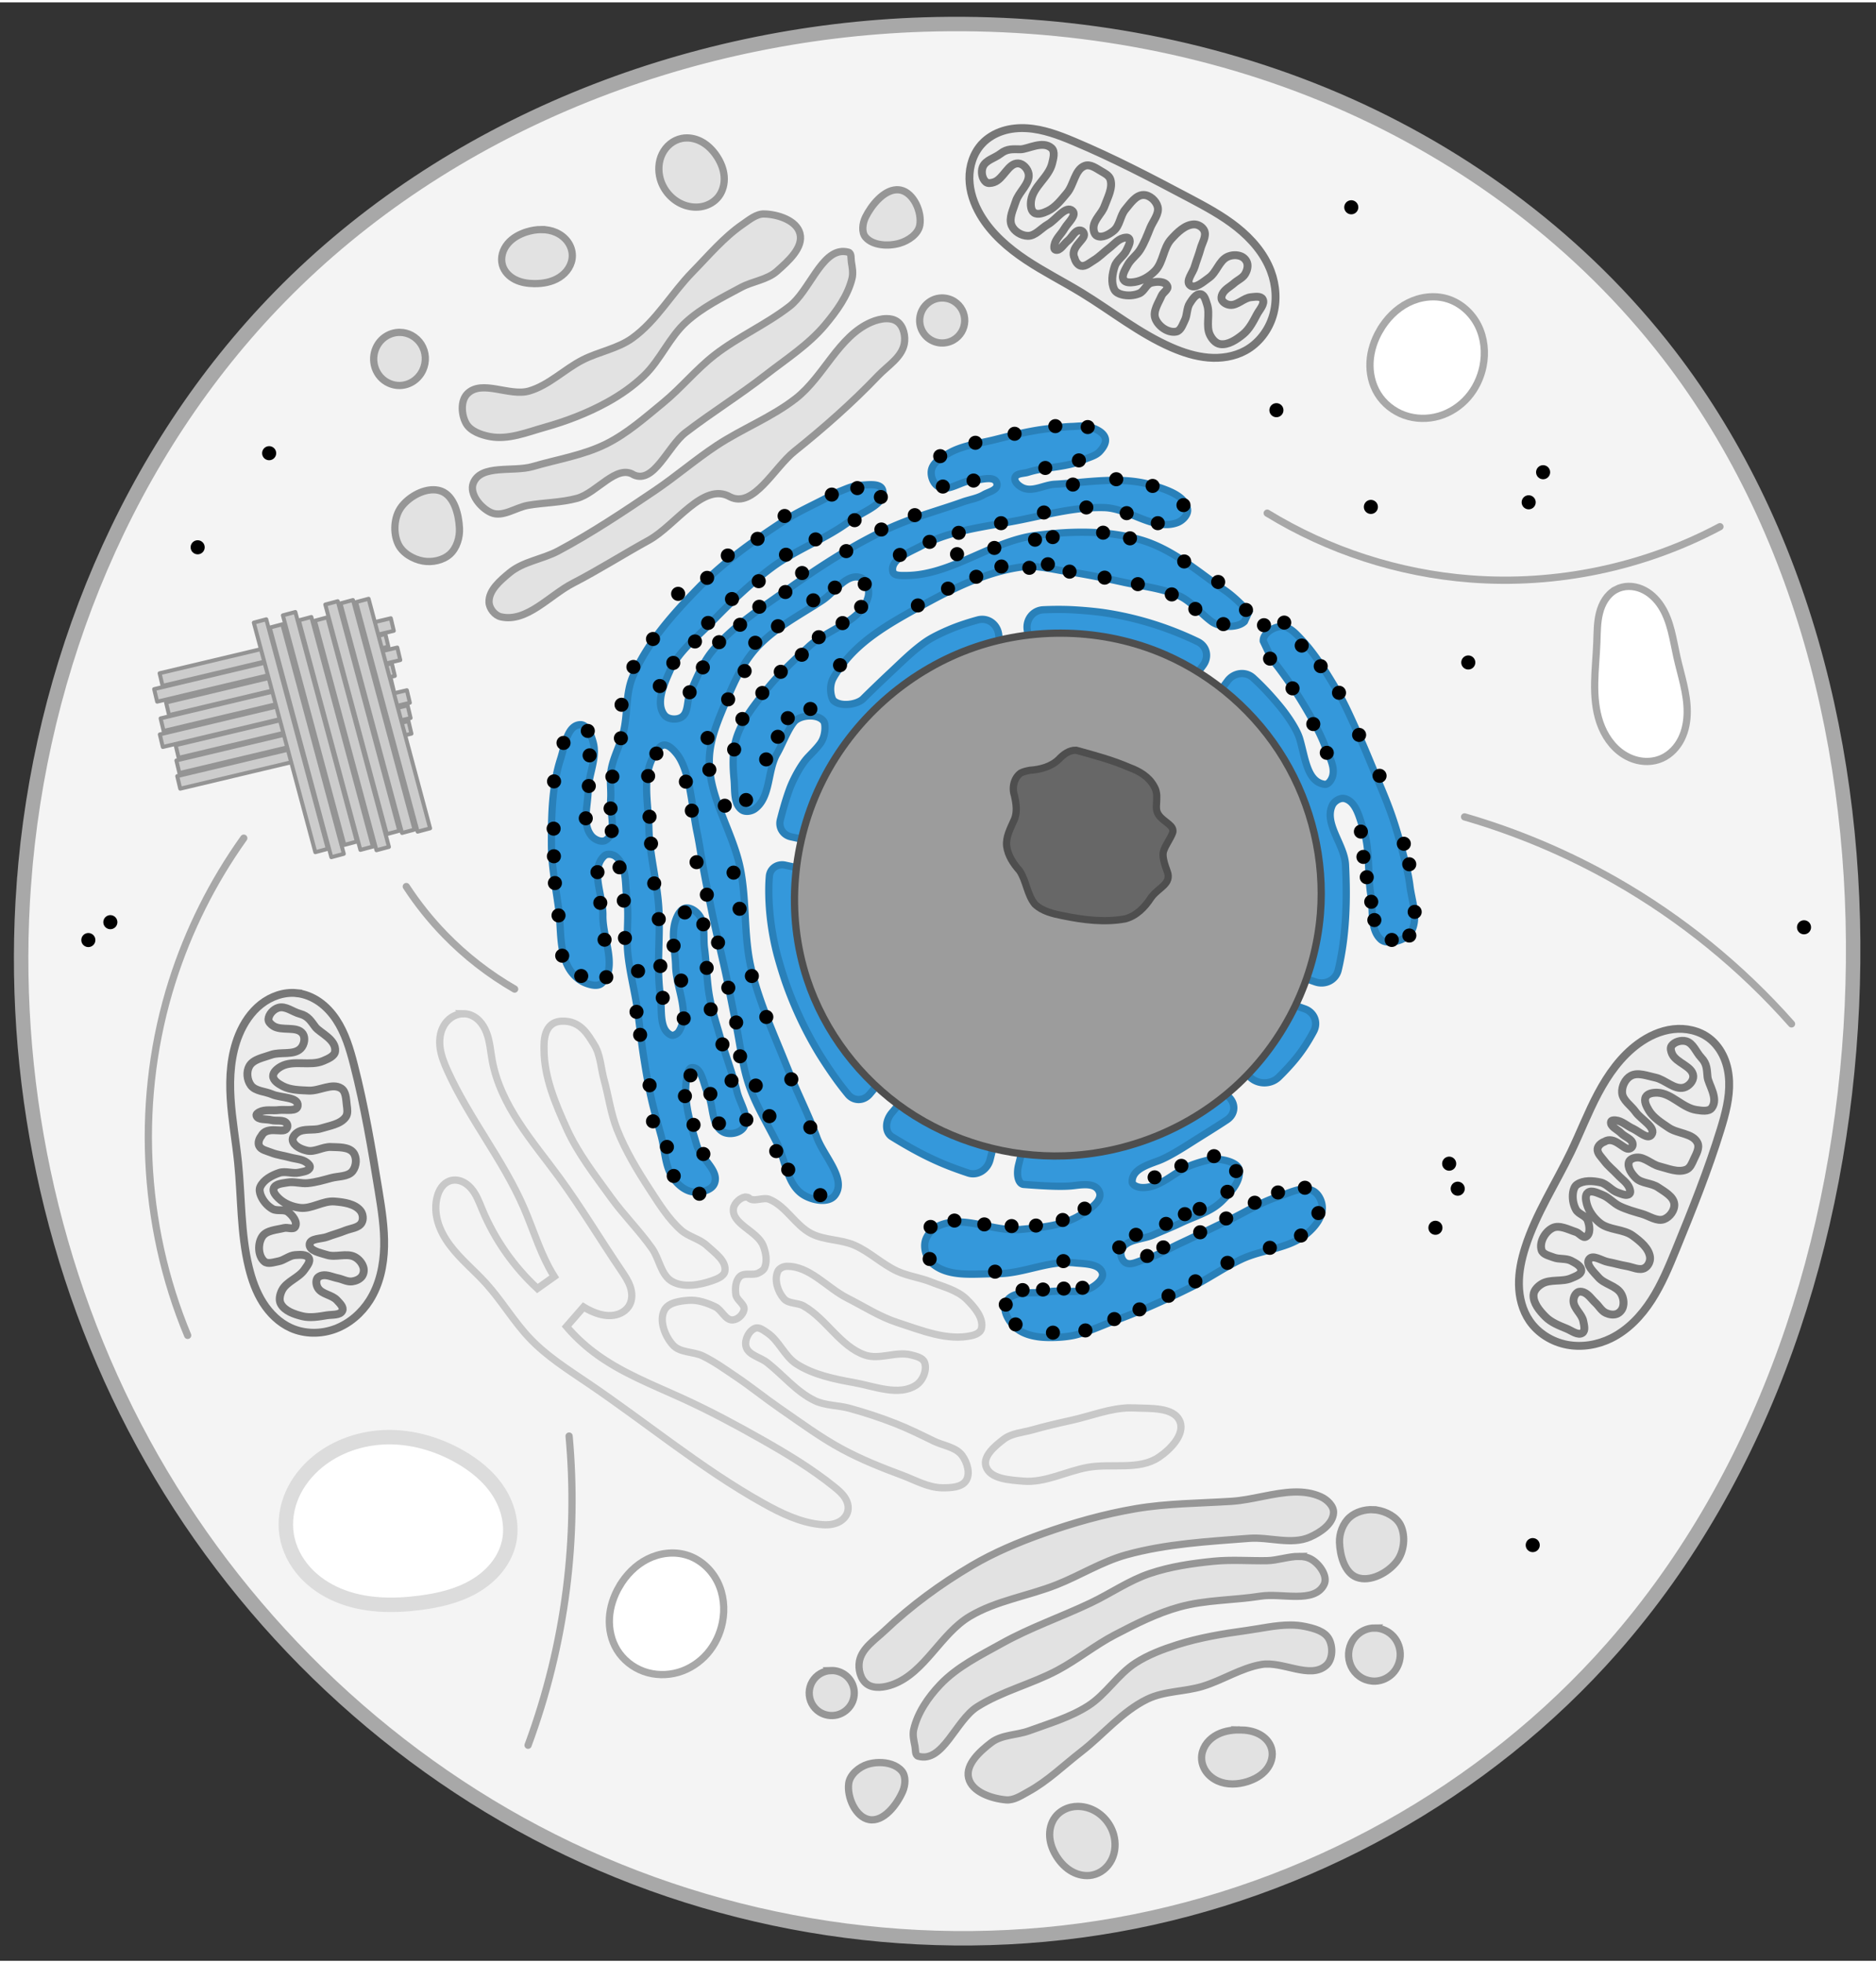 <ns0:svg xmlns:dc="http://purl.org/dc/elements/1.1/" xmlns:ns0="http://www.w3.org/2000/svg" xmlns:ns2="http://creativecommons.org/ns#" xmlns:ns4="http://www.w3.org/1999/xlink" xmlns:rdf="http://www.w3.org/1999/02/22-rdf-syntax-ns#" height="135mm" version="1.1" viewBox="0 0 259.57 270.98" width="129mm">
 <ns0:rect x="0" y="0" width="259.57" height="270.98" fill="#333333" stroke="none"/>
 <ns0:g transform="translate(-208.43 -27.025)">
  <ns0:g>
   <ns0:path d="m255.33 147.79c2.368-32.283 15.395-64.058 38.032-87.195 24.789-25.337 60.159-39.257 95.589-40.38 20.913-0.663 42.028 2.949 61.256 11.198 19.228 8.25 36.52 21.188 49.296 37.758 20.888 27.089 28.765 62.59 27.214 96.762-1.566 34.508-12.719 69.31-35.53 95.25-18.944 21.542-45.468 36.182-73.717 41.179s-58.036 0.4-83.673-12.472-47.031-33.89-60.762-59.077c-13.731-25.187-19.804-54.413-17.706-83.023z" data-code="cytosol" data-name="cytosol" fill="#f4f4f4" transform="matrix(.932 0 0 .932 -26.235 11.247)" />
   <ns0:g>
    <ns0:path d="m265.36 128.21-0.414-1.739-31.994 7.612 0.414 1.739zm-0.117-2.165-0.414-1.739-31.994 7.611 0.414 1.739zm-0.103-2.11-0.414-1.739-31.994 7.612 0.414 1.739zm-1.326-5.908-0.414-1.739-31.994 7.612 0.414 1.739zm-0.754 2.194-0.414-1.739-31.994 7.611 0.414 1.739zm-0.11 2.219-0.414-1.739-31.994 7.611 0.414 1.739zm-0.031-8.463-0.414-1.739-31.994 7.612 0.414 1.739zm-0.754 2.194-0.414-1.739-31.994 7.611 0.414 1.739z" data-code="centrosome" data-name="centrosom" fill="#ccc" stroke="#949494" stroke-linecap="round" stroke-linejoin="round" stroke-width=".546" style="paint-order:markers fill stroke" />
    <ns0:g>
     <ns0:path d="m548.09 222.51c-9.788 0.998-19.385 3.469-28.93 5.857-8.123 2.033-16.86 2.938-24.068 7.199-3.52 2.081-7.949 4.591-8.746 8.602-0.616 3.099 0.919 7.23 3.703 8.725 5.293 2.842 11.719-3.051 17.723-3.291 4.245-0.169 11.449-2.744 12.676 1.322 1.113 3.691-4.16 4.561-6.779 6.109-3.334 1.971-7.327 2.512-10.975 3.812-13.945 4.971-27.08 8.199-41.713 15.251-18.085 8.715-34.983 19.854-51.322 31.518-13.287 9.485-27.475 18.495-37.795 31.143-5.184 6.353-8.215 14.23-11.516 21.736-1.813 4.122-0.691 10.368-4.525 12.73-2.55 1.571-7.08 1.248-8.918-1.117-4.777-6.149-0.23-16.055 2.918-23.176 4.391-9.934 13.607-16.975 21.172-24.77 10.087-10.392 20.534-20.579 32.17-29.201 12.757-9.453 28.24-14.835 40.896-24.422 6.145-4.655 18.893-8.487 16.791-15.902-1.106-3.902-7.859-2.658-11.912-2.49-3.437 0.143-6.69 1.68-9.891 2.939v2e-3c-3.265 1.285-6.31 3.072-9.428 4.682-6.586 3.4-13.385 6.463-19.596 10.508-15.967 10.399-31.766 21.519-45.074 35.154-13.511 13.842-26.994 28.81-34.568 46.607-3.837 9.016-2.546 19.469-4.873 28.986-1.658 6.783-5.315 13.042-6.449 19.932-0.817 4.965 0.126 10.073-0.203 15.094-0.469 7.16 3.495 17.465-2.522 21.377-2.226 1.447-5.959-0.276-7.609-2.356-4.854-6.116-1.787-15.555-1.658-23.361 0.141-8.494 4.893-17.156 2.643-25.348-1.015-3.695-3.041-9.454-6.867-9.221-6.779 0.414-7.997 11.238-10.088 17.699-4.606 14.233-4.855 29.658-4.832 44.617 0.015 11.233 2.188 22.367 3.731 33.494 1.433 10.338 0.148 21.717 5.133 30.887 1.944 3.575 5.223 6.756 9.018 8.227 2.635 1.021 6.466 1.982 8.479-2e-3 8.376-8.259 0.272-23.523 0.5-35.283 0.202-10.39-6.935-24.189 0.77-31.164 1.507-1.364 4.524-0.852 6.082 0.453 5.846 4.897 4.653 14.603 5.668 22.16 1.235 9.195-0.395 18.592 0.461 27.83 0.905 9.772 3.457 19.324 4.926 29.027 1.299 8.579 2.083 17.231 3.438 25.801 1.113 7.044 2.297 14.084 3.85 21.045 1.483 6.65 3.404 13.197 5.215 19.766 2.07 7.508 1.865 16.161 6.457 22.451 2.455 3.362 6.239 6.517 10.381 6.947 3.932 0.409 9.542-0.754 11-4.428 2.693-6.787-7.097-12.892-9.185-19.889-3.412-11.43-7.317-23.646-5.256-35.395 0.341-1.943 0.838-5.157 2.811-5.209 5.164-0.136 5.759 8.608 8.066 13.229 3.267 6.542 1.653 16.947 8.109 20.383 3.213 1.71 8.651 0.711 10.672-2.316 3.508-5.256-1.896-12.51-3.394-18.648-2.456-10.059-6.301-19.732-9.146-29.688-1.873-6.551-3.99-13.06-5.215-19.762-1.537-8.411-1.529-17.037-2.65-25.514-0.76-5.75 0.627-12.472-2.764-17.178-1.577-2.189-4.522-4.255-7.172-3.75-2.459 0.469-4.027 3.342-4.91 5.684-2.9 7.687-0.399 16.431-0.219 24.645 0.249 11.311 7.639 24.206 1.795 33.895-0.816 1.352-2.872 2.656-4.303 1.986-6.348-2.97-4.475-13.364-5.461-20.303-2.213-15.573 0.214-31.489-0.918-47.178-0.983-13.633-4.828-27.023-5.094-40.689-0.252-12.946-4.014-28.031 3.32-38.703 1.425-2.074 3.873-8.98 11.097-0.076 7.224 8.905 7.992 28.043 10.686 40.884 1.425 6.793 2.326 13.686 3.603 20.508 1.513 8.08 3.105 16.147 4.811 24.189 2.198 10.366 4.773 20.649 6.984 31.012 1.778 8.333 3.321 16.714 5.051 25.057 2.177 10.501 3.231 21.321 6.707 31.467 3.646 10.643 9.68 20.313 14.686 30.389 4.481 9.021 5.185 21.59 13.736 26.914 4.646 2.893 13.141 4.628 16.42 0.246 6.32-8.448-5.761-20.32-9.395-30.225-3.297-8.986-7.437-17.636-11.28-26.406-2.17-4.951-5.393-13.104-7.449-18.104-5.929-14.425-12.098-28.819-15.614-43.972-3.907-16.84-2.222-34.598-5.555-51.561-3.772-19.198-16.246-36.835-16.264-56.4-8e-3 -11.334 4.953-22.246 9.363-32.688 3.91-9.256 8.272-18.681 14.988-26.156 9.546-10.624 22.753-17.308 34.693-25.146 6.469-4.247 12.654-14.334 19.977-11.83 3.367 1.151 4.801 6.474 3.93 9.924-3.308 13.089-21.109 16.881-31.014 26.057-7.745 7.174-15.64 14.322-22.164 22.621-6.056 7.703-12.577 15.61-15.545 24.947-2.22 6.984-1.979 14.653-1.279 21.947 0.517 5.394-0.402 12.609 4.014 15.752 1.882 1.34 5.049 0.795 6.906-0.58 8.303-6.148 6.339-19.829 11.494-28.781 2.849-4.948 5.19-11.775 8.777-16.402 3.218-4.151 13.505-4.589 15.853-0.031 0.566 1.099 1.022 6.979-2.089 11.218-1.768 2.409-4.104 4.703-6.337 7.05-3.71 3.901-7.835 11.705-9.684 16.783-1.582 4.344-2.907 8.79-4.09 13.254-0.152 0.575-0.395 1.509-0.545 2.086-0.052 0.2-0.104 0.401-0.156 0.601-1.038 4.008 1.446 7.974 5.493 8.846l6.381 1.374a9.79 9.79 57.152 0 1 7.51 11.631 7.88 7.88 163.6 0 1-10.691 3.147l-6.214-1.339c-4.047-0.872-7.878 1.738-8.218 5.863-0.157 1.902-0.254 3.808-0.279 5.717-0.142 10.733 1.152 21.557 3.596 32.061 1.225 5.265 3.78 13.659 5.6 18.75 4.381 12.252 9.981 24.138 16.683 35.288 2.785 4.633 7.683 11.912 10.931 16.234 1.456 1.938 2.954 3.849 4.495 5.726 3.069 3.739 8.271 3.611 11.387-0.089l6.551-7.779a9.791 9.791 175.09 0 1 13.795-1.184 7.88 7.88 101.54 0 1-2.229 10.92l-6.562 7.793c-3.483 4.136-3.704 9.766-0.282 12.299 17.637 10.938 28.051 15.017 38.435 18.57 0.478 0.164 1.254 0.427 1.734 0.585 4.912 1.608 10.087-1.772 11.397-7.018l3.673-14.702a9.787 9.787 149.03 0 1 11.87-7.123 7.883 7.883 75.466 0 1 2.798 10.791l-3.441 13.77c-1.311 5.245-0.183 9.842 2.523 10.23 13.711 1.051 21.307 1.277 26.659 0.591 5.689-0.729 11.146-1.114 12.963 3.288 1.939 4.698-5.25 9.163-9.537 11.895-9.182 5.851-20.893 6.727-31.732 7.756-13.988 1.328-29.155-7.593-42.098-2.125-3.548 1.499-6.902 4.898-7.627 8.68-0.765 3.99 0.952 8.898 4.088 11.482 8.698 7.168 22.164 4.984 33.436 5.051 13.671 0.081 27.027-7.063 40.625-5.644 5.072 0.529 12.861 0.324 14.391 5.188 0.925 2.942-2.68 5.998-5.342 7.557-6.578 3.852-15.233 1.093-22.746 2.383-7.465 1.282-18.48-1.351-22.094 5.305-2.225 4.099 1.211 10.064 4.674 13.189 3.33 3.006 7.796 4.415 12.462 5.025 5.356 0.7 14.211 0.277 19.429-1.091 7.172-1.88 14.118-5.188 21.08-7.755 13.477-4.97 26.572-10.982 39.434-17.377 8.823-4.387 16.911-10.182 25.83-14.371 10.997-5.165 24.654-5.409 33.979-13.197 3.998-3.339 8.016-8.12 8.16-13.326 0.096-3.473-1.82-7.653-4.943-9.176-5.527-2.694-12.321 1.254-18.184 3.109-8.943 2.83-16.951 8.04-25.418 12.078-8.347 3.981-16.632 8.093-25.023 11.98-6.585 3.05-12.901 6.873-19.869 8.898-3.054 0.888-6.776 3.109-9.443 1.377-1.968-1.278-2.888-4.647-1.904-6.777 2.555-5.53 11.044-5.145 16.604-7.637 4.712-2.112 9.548-3.955 14.199-6.197 7.305-3.522 15.718-5.699 21.498-11.387 4.468-4.397 10.095-10.289 9.068-16.473-0.686-4.128-10.328-6.277-15.512-5.131-3.123 0.691-9.956 2.468-14.567 5.244-6.98 4.203-13.538 9.886-21.284 9.184-1.8-0.163-4.51-1.204-4.508-3.012 5e-3 -6.061 6.844-8.426 13.57-10.883 5.065-1.85 12.5-6.528 17.059-9.434 6.279-4.002 12.679-7.872 18.869-11.99 4.501-2.994 4.759-8.54 0.736-12.153l-8.992-8.077 10.098-11.242 10.559 9.478c4.023 3.612 10.5 3.561 14.451-0.131 0.387-0.362 3.85-3.717 7.381-7.81 4.562-5.29 7.638-9.98 10.997-16.151 2.585-4.748 0.362-10.127-4.746-11.898l-16.37-5.675 4.953-14.283 17.141 5.942c5.108 1.771 10.637-0.96 11.886-6.219 4.238-17.833 4.734-36.762 3.797-55.018-0.541-10.545-11.31-21.302-6.93-30.91 1.037-2.274 4.187-4.215 6.6-3.561 5.965 1.619 7.621 10 9.625 15.846 3.764 10.979 2.063 23.144 3.984 34.59 1.3 7.747-0.634 17.63 5.092 23.01 1.833 1.722 4.992 1.671 7.457 1.17 3.308-0.673 7.007-2.376 8.598-5.354 3.714-6.95 0.202-15.807-0.766-23.627-0.79-6.383-2.487-12.628-4.098-18.855-1.624-6.277-3.46-12.506-5.604-18.625-2.726-7.78-6.057-15.336-9.215-22.951-2.834-6.835-5.641-13.687-8.734-20.408-3.414-7.418-6.655-14.958-10.84-21.971-5.638-9.448-11.476-18.989-19.115-26.908-2.08-2.156-4.302-4.491-7.135-5.467-4.598-1.584-12.222 2.91-11.846 7.311 4.381 9.337 4.809 9.869 5.246 10.398 3.44 4.165 8.495 11.318 11.492 15.818 2.958 4.441 7.383 11.949 9.95 16.707 2.106 3.902 4.056 7.882 5.609 12.024 1.868 4.985 5.298 10.34 3.922 15.482-0.522 1.952-2.225 4.641-4.225 4.348-9.117-1.335-9.975-13.549-12.957-23.696-1.517-5.16-6.591-12.418-10.014-16.603-4.417-5.4-9.159-10.584-14.296-15.279-3.989-3.646-10.13-2.754-13.358 1.584l-7.611 10.228a9.789 9.789 171.66 0 1-13.697 2.009 7.883 7.883 98.087 0 1 1.568-11.036l6.959-9.352c3.228-4.338 2.023-10.01-2.846-12.359-15.537-7.496-32.372-12.723-49.388-15.175-5.351-0.771-14.097-1.478-19.502-1.599-3.895-0.088-7.809-0.042-11.723 0.141-5.4 0.252-9.135 5.08-8.363 10.431l1.886 13.086a9.789 9.789 126.8 0 1-8.293 11.086 7.882 7.882 53.235 0 1-6.671-8.929l-1.866-12.949c-0.771-5.351-5.704-8.849-10.918-7.423-3.19 0.872-6.343 1.852-9.448 2.942-5.1 1.792-13.172 5.332-17.613 8.4-6.73 4.65-12.645 10.65-18.743 16.335-3.954 3.686-10.253 9.748-14.082 13.557-2.805 2.79-11.488 4.45-15.36 0.897-1.095-1.005-2.708-6.933-0.269-11.557 1.348-2.556 3.195-5.013 4.772-7.125 10.258-13.74 26.221-22.47 41.227-30.771 16.44-9.095 33.945-17.819 52.562-20.352 7.715-1.05 15.538 1.196 23.244 2.309 10.083 1.455 20.071 3.544 30.027 5.701 9.611 2.082 19.645 3.062 28.662 6.984 6.528 2.839 11.484 9.436 17.272 13.607 4.329 3.119 13.553 3.382 17.017-0.092l2.273-4.965c-8.928-9.5-12.454-11.181-15.223-13.186-12.769-9.248-25.479-19.762-40.576-24.309-17.667-5.321-36.994-4.842-55.297-2.51-23.51 2.996-44.247 20.875-67.947 20.934-2.377 4e-3 -6.306 0.253-6.826-2.066-1.449-6.456 8.904-10.167 14.725-13.316 15.869-8.586 34.677-10.14 52.357-13.738 14.32-2.915 28.773-6.749 43.381-6.334 12.984 0.369 26.031 12.413 38.176 7.809 2.725-1.033 5.709-4.112 5.252-6.99-1.108-6.987-10.644-10.009-17.373-12.193-16.459-5.342-34.626-1.721-51.906-0.818-5.521 0.288-11.345 4.072-16.465 1.988-2.147-0.874-4.932-3.173-4.357-5.418 0.612-2.392 4.488-2.086 6.842-2.832 9.429-2.99 19.993-2.322 28.951-6.518 2.84-1.33 6.263-1.979 8.412-4.276 1.71-1.829 3.576-4.485 2.947-6.907-0.797-3.068-4.538-4.741-7.517-5.822-3.107-1.128-6.605-0.46-9.909-0.37-3.873 0.106-7.593 0.66-11.575 1.066z" data-code="er-rough" data-name="drsn&#233; endoplazmatick&#233; retikulum" fill="#3498db" stroke="#2980b9" stroke-width="3.78" style="paint-order:markers fill stroke" transform="matrix(.265 0 0 .265 208.43 27.025)" />
     <ns0:path d="m320.09 162.16c-2.958-8.982-2.063-19.116 2.204-27.555 4.174-8.255 11.531-14.861 20.207-18.067 8.676-3.207 18.585-2.966 27.072 0.714 6.832 2.963 12.7 8.103 16.534 14.486 3.835 6.383 5.617 13.978 5.02 21.4-0.713 8.859-4.845 17.389-11.315 23.482-6.47 6.093-15.211 9.701-24.093 10.004-7.721 0.263-15.519-1.953-21.903-6.303-6.384-4.35-11.31-10.823-13.726-18.16z" data-code="nucleus" data-name="j&#225;dro" fill="#9c9c9c" stroke="#4e4e4e" style="paint-order:markers fill stroke" />
     <ns0:path d="m242.13 528.05c-1.834-0.015-3.676 0.443-5.305 1.295-2.171 1.136-3.963 2.951-5.176 5.08-2.007 3.522-2.405 7.788-1.807 11.797 0.599 4.009 2.13 7.816 3.795 11.512 11.219 24.895 28.941 46.46 39.832 71.5 4.51 10.37 7.822 21.279 13.135 31.262 0.868 1.63 1.796 3.232 2.779 4.797l-8.785 6.242c-12.43-11.482-22.339-25.679-28.834-41.305-1.615-3.886-3.081-7.953-5.871-11.104-1.395-1.575-3.12-2.894-5.096-3.619-1.976-0.725-4.211-0.828-6.18-0.084-1.614 0.61-2.99 1.763-4.021 3.147-1.031 1.383-1.73 2.99-2.211 4.646-1.277 4.392-1.047 9.146 0.225 13.539 1.272 4.393 3.549 8.446 6.279 12.115 5.461 7.338 12.682 13.155 18.822 19.936 8.256 9.118 14.51 19.928 22.992 28.836 8.834 9.276 19.792 16.191 30.395 23.379 14.948 10.134 29.396 20.985 44.033 31.564 15.367 11.107 30.978 21.937 47.539 31.17 9.035 5.037 18.568 9.66 28.836 10.91 3.05 0.372 6.22 0.427 9.107-0.623 1.444-0.525 2.797-1.327 3.881-2.416 1.084-1.089 1.891-2.47 2.209-3.973 0.26-1.231 0.189-2.521-0.129-3.738-0.317-1.217-0.875-2.363-1.578-3.406-1.405-2.087-3.351-3.744-5.307-5.326-11.834-9.573-24.945-17.434-38.188-24.938-13.247-7.505-26.689-14.692-40.527-21.041-16.144-7.407-33.019-13.786-47.148-24.549-5.126-3.905-9.838-8.353-14.029-13.248l8.914-10.225c1.732 1.069 3.544 2.002 5.436 2.758 3.235 1.293 6.763 2.079 10.211 1.58 1.724-0.249 3.409-0.824 4.881-1.756 1.472-0.932 2.725-2.226 3.529-3.772 0.76-1.46 1.11-3.114 1.113-4.76 0-1.645-0.332-3.283-0.875-4.836-1.086-3.106-2.979-5.853-4.824-8.578-10.856-16.029-20.79-32.689-32.225-48.311-7.001-9.564-14.559-18.732-21.018-28.67-6.459-9.938-11.848-20.784-13.955-32.447-0.872-4.823-1.189-9.798-2.926-14.381-0.868-2.291-2.096-4.47-3.799-6.232s-3.899-3.095-6.307-3.551c-0.602-0.115-1.213-0.172-1.824-0.178zm41.93 18.836c0.038 14.374 6.01 28.345 11.961 41.43 5.858 12.881 14.721 24.207 23.002 35.682 6.667 9.238 14.867 17.313 21.428 26.627 3.891 5.523 4.661 14.04 10.59 17.281 6.049 3.308 14.161 1.827 20.68-0.42 2.671-0.921 6.343-2.295 6.781-5.086 0.84-5.353-5.415-9.588-9.391-13.271-3.855-3.572-9.599-4.608-13.525-8.102-6.653-5.92-11.436-13.708-16.299-21.168-6.481-9.942-12.665-20.228-17.045-31.258-3.329-8.383-4.489-17.472-6.871-26.172-1.688-6.165-1.807-13.06-5.256-18.441-2.812-4.387-6.811-12.46-16.748-12.05-9.937 0.41-9.316 11.31-9.307 14.948zm105.62 76.908c-2.791-0.202-6.325 3.113-6.719 5.896-1.168 8.246 12.567 11.782 15.555 19.557 1.367 3.558 2.187 7.9 0.705 11.412-0.558 1.324-1.973 2.189-3.268 2.812-2.958 1.423-7.322-0.463-9.676 1.824-2.317 2.251-2.526 6.27-2.068 9.467 0.42 2.937 4.764 4.889 4.262 7.812-0.455 2.646-3.313 5.272-5.996 5.379-3.795 0.152-5.63-5.275-9.06-6.904-4.316-2.05-9.174-3.714-13.938-3.348-4.531 0.348-10.555 1.121-12.613 5.172-2.823 5.555 0.316 13.506 4.471 18.15 3.722 4.16 10.705 3.329 15.719 5.785 6.146 3.01 11.735 7.053 17.412 10.875 7.697 5.181 14.902 11.063 22.543 16.326 10.734 7.394 21.247 15.224 32.719 21.414 9.972 5.38 20.555 9.599 31.174 13.553 6.934 2.582 13.79 6.604 21.189 6.619 4.301 8e-3 10.047-0.152 12.332-3.795 2.327-3.709 0.573-9.432-1.988-12.984-3.246-4.502-9.825-5.172-14.82-7.594-6.657-3.228-13.294-6.536-20.18-9.242-7.798-3.064-15.786-5.671-23.865-7.893-5.976-1.643-12.564-1.333-18.156-4.006-9.557-4.568-16.483-13.31-24.818-19.846-3.682-2.888-10.101-3.992-11.129-8.557-0.772-3.428 1.526-8.107 4.799-9.387 2.079-0.813 4.425 1.081 6.287 2.312 6.247 4.133 9.059 12.365 15.387 16.373 8.85 5.605 19.59 7.838 29.904 9.672 10.691 1.901 23.524 7.31 32.551 1.275 3.481-2.327 5.792-7.861 4.34-11.787-0.931-2.518-4.434-3.254-7.033-3.928-7.78-2.017-16.524 2.699-24.111 0.047-12.916-4.514-20.14-18.909-32.057-25.631-3.161-1.783-7.817-1.038-10.217-3.76-3.2-3.629-5.157-9.687-3.272-14.143 0.697-1.646 2.805-2.717 4.592-2.772 11.957-0.367 21.131 11.225 31.809 16.617 8.64 4.363 16.889 9.751 26.098 12.73 12.554 4.062 26.151 9.77 39.002 6.775 1.96-0.457 4.406-1.6 4.879-3.557 1.344-5.566-3.659-11.316-7.734-15.34-4.892-4.83-12.151-6.497-18.533-9.053-5.706-2.285-11.978-3.04-17.576-5.578-8.027-3.639-14.517-10.227-22.625-13.684-7.09-3.023-15.472-2.479-22.334-5.99-8.409-4.303-13.199-14.381-21.965-17.9-3.362-1.35-8.378 1.794-10.836-0.867-0.357-0.184-0.74-0.286-1.139-0.314zm200.44 110.05c-10.387 0.074-20.497 4.25-30.689 6.502-6.801 1.503-13.599 3.059-20.297 4.973-5.084 1.453-10.876 1.722-15.074 4.936-4.472 3.423-10.965 8.756-9.268 14.125 2.107 6.664 12.528 7.15 19.494 7.734 11.479 0.963 22.454-5.205 33.797-7.213 12.215-2.162 26.517 1.665 36.852-5.195 6.042-4.011 13.788-11.917 11.16-18.676-3.013-7.747-15.591-6.744-23.895-7.143-0.695-0.033-1.388-0.048-2.08-0.043z" data-code="er-smooth" data-name="hladk&#233; endoplazmatick&#233; retikulum" fill="#f3f3f3" stroke="#c8c8c8" stroke-width="3.78" style="paint-order:markers fill stroke" transform="matrix(.265 0 0 .265 208.43 27.025)" />
    </ns0:g>
   </ns0:g>
  </ns0:g>
  <ns0:g stroke="#000" stroke-width=".35">
   <ns0:ellipse cx="354.45" cy="85.657" data-code="ribosome" data-name="ribozom" rx=".8" ry=".8" style="paint-order:markers fill stroke" />
   <ns0:ellipse cx="348.81" cy="86.713" data-code="ribosome" data-name="ribozom" rx=".8" ry=".8" style="paint-order:markers fill stroke" />
   <ns0:ellipse cx="343.39" cy="87.959" data-code="ribosome" data-name="ribozom" rx=".8" ry=".8" style="paint-order:markers fill stroke" />
   <ns0:ellipse cx="338.52" cy="89.812" data-code="ribosome" data-name="ribozom" rx=".8" ry=".8" style="paint-order:markers fill stroke" />
   <ns0:ellipse cx="338.89" cy="94.017" data-code="ribosome" data-name="ribozom" rx=".8" ry=".8" style="paint-order:markers fill stroke" />
   <ns0:ellipse cx="343.13" cy="93.188" data-code="ribosome" data-name="ribozom" rx=".8" ry=".8" style="paint-order:markers fill stroke" />
   <ns0:ellipse cx="353.06" cy="91.443" data-code="ribosome" data-name="ribozom" rx=".8" ry=".8" style="paint-order:markers fill stroke" />
   <ns0:ellipse cx="357.71" cy="90.395" data-code="ribosome" data-name="ribozom" rx=".8" ry=".8" style="paint-order:markers fill stroke" />
   <ns0:ellipse cx="358.93" cy="85.785" data-code="ribosome" data-name="ribozom" rx=".8" ry=".8" style="paint-order:markers fill stroke" />
   <ns0:ellipse cx="356.88" cy="93.742" data-code="ribosome" data-name="ribozom" rx=".8" ry=".8" style="paint-order:markers fill stroke" />
   <ns0:circle cx="362.88" cy="93.004" data-code="ribosome" data-name="ribozom" r=".8" style="paint-order:markers fill stroke" />
   <ns0:circle cx="367.91" cy="93.93" data-code="ribosome" data-name="ribozom" r=".8" style="paint-order:markers fill stroke" />
   <ns0:circle cx="372.18" cy="96.584" data-code="ribosome" data-name="ribozom" r=".8" style="paint-order:markers fill stroke" />
   <ns0:circle cx="364.32" cy="97.698" data-code="ribosome" data-name="ribozom" r=".8" style="paint-order:markers fill stroke" />
   <ns0:circle cx="368.63" cy="99.084" data-code="ribosome" data-name="ribozom" r=".8" style="paint-order:markers fill stroke" />
   <ns0:circle cx="358.74" cy="96.907" data-code="ribosome" data-name="ribozom" r=".8" style="paint-order:markers fill stroke" />
   <ns0:ellipse cx="352.87" cy="97.606" data-code="ribosome" data-name="ribozom" rx=".8" ry=".8" style="paint-order:markers fill stroke" />
   <ns0:circle cx="346.94" cy="99.085" data-code="ribosome" data-name="ribozom" r=".8" style="paint-order:markers fill stroke" />
   <ns0:ellipse cx="341.08" cy="100.42" data-code="ribosome" data-name="ribozom" rx=".8" ry=".8" style="paint-order:markers fill stroke" />
   <ns0:circle cx="337.05" cy="101.67" data-code="ribosome" data-name="ribozom" r=".8" style="paint-order:markers fill stroke" />
   <ns0:ellipse cx="335" cy="97.974" data-code="ribosome" data-name="ribozom" rx=".8" ry=".8" style="paint-order:markers fill stroke" />
   <ns0:ellipse cx="330.38" cy="99.96" data-code="ribosome" data-name="ribozom" rx=".8" ry=".8" style="paint-order:markers fill stroke" />
   <ns0:ellipse cx="325.52" cy="102.95" data-code="ribosome" data-name="ribozom" rx=".8" ry=".8" style="paint-order:markers fill stroke" />
   <ns0:ellipse cx="319.41" cy="105.98" data-code="ribosome" data-name="ribozom" rx=".8" ry=".8" style="paint-order:markers fill stroke" />
   <ns0:ellipse cx="326.68" cy="98.667" data-code="ribosome" data-name="ribozom" rx=".8" ry=".8" style="paint-order:markers fill stroke" />
   <ns0:ellipse cx="321.28" cy="101.33" data-code="ribosome" data-name="ribozom" rx=".8" ry=".8" style="paint-order:markers fill stroke" />
   <ns0:ellipse cx="317.18" cy="103.45" data-code="ribosome" data-name="ribozom" rx=".8" ry=".8" style="paint-order:markers fill stroke" />
   <ns0:ellipse cx="313.41" cy="107.11" data-code="ribosome" data-name="ribozom" rx=".8" ry=".8" style="paint-order:markers fill stroke" />
   <ns0:ellipse cx="309.71" cy="109.58" data-code="ribosome" data-name="ribozom" rx=".8" ry=".8" style="paint-order:markers fill stroke" />
   <ns0:ellipse cx="306.41" cy="112.89" data-code="ribosome" data-name="ribozom" rx=".8" ry=".8" style="paint-order:markers fill stroke" />
   <ns0:ellipse cx="304.59" cy="115.45" data-code="ribosome" data-name="ribozom" rx=".8" ry=".8" style="paint-order:markers fill stroke" />
   <ns0:ellipse cx="301.59" cy="118.42" data-code="ribosome" data-name="ribozom" rx=".8" ry=".8" style="paint-order:markers fill stroke" />
   <ns0:ellipse cx="299.72" cy="121.62" data-code="ribosome" data-name="ribozom" rx=".8" ry=".8" style="paint-order:markers fill stroke" />
   <ns0:ellipse cx="303.85" cy="122.48" data-code="ribosome" data-name="ribozom" rx=".8" ry=".8" style="paint-order:markers fill stroke" />
   <ns0:ellipse cx="310.83" cy="113.14" data-code="ribosome" data-name="ribozom" rx=".8" ry=".8" style="paint-order:markers fill stroke" />
   <ns0:ellipse cx="307.93" cy="115.55" data-code="ribosome" data-name="ribozom" rx=".8" ry=".8" style="paint-order:markers fill stroke" />
   <ns0:ellipse cx="305.68" cy="119.04" data-code="ribosome" data-name="ribozom" rx=".8" ry=".8" style="paint-order:markers fill stroke" />
   <ns0:ellipse cx="313.49" cy="110.65" data-code="ribosome" data-name="ribozom" rx=".8" ry=".8" style="paint-order:markers fill stroke" />
   <ns0:ellipse cx="317.1" cy="108.61" data-code="ribosome" data-name="ribozom" rx=".8" ry=".8" style="paint-order:markers fill stroke" />
   <ns0:ellipse cx="323.52" cy="95.129" data-code="ribosome" data-name="ribozom" rx=".8" ry=".8" style="paint-order:markers fill stroke" />
   <ns0:ellipse cx="327.05" cy="94.23" data-code="ribosome" data-name="ribozom" rx=".8" ry=".8" style="paint-order:markers fill stroke" />
   <ns0:ellipse cx="330.31" cy="95.465" data-code="ribosome" data-name="ribozom" rx=".8" ry=".8" style="paint-order:markers fill stroke" />
   <ns0:ellipse cx="316.99" cy="98.089" data-code="ribosome" data-name="ribozom" rx=".8" ry=".8" style="paint-order:markers fill stroke" />
   <ns0:ellipse cx="309.13" cy="103.56" data-code="ribosome" data-name="ribozom" rx=".8" ry=".8" style="paint-order:markers fill stroke" />
   <ns0:ellipse cx="302.26" cy="108.86" data-code="ribosome" data-name="ribozom" rx=".8" ry=".8" style="paint-order:markers fill stroke" />
   <ns0:ellipse cx="313.25" cy="101.25" data-code="ribosome" data-name="ribozom" rx=".8" ry=".8" style="paint-order:markers fill stroke" />
   <ns0:ellipse cx="306.27" cy="106.65" data-code="ribosome" data-name="ribozom" rx=".8" ry=".8" style="paint-order:markers fill stroke" />
   <ns0:ellipse cx="298.78" cy="115.11" data-code="ribosome" data-name="ribozom" rx=".8" ry=".8" style="paint-order:markers fill stroke" />
   <ns0:ellipse cx="296.07" cy="118.98" data-code="ribosome" data-name="ribozom" rx=".8" ry=".8" style="paint-order:markers fill stroke" />
   <ns0:ellipse cx="294.43" cy="124.21" data-code="ribosome" data-name="ribozom" rx=".8" ry=".8" style="paint-order:markers fill stroke" />
   <ns0:ellipse cx="294.34" cy="128.84" data-code="ribosome" data-name="ribozom" rx=".8" ry=".8" style="paint-order:markers fill stroke" />
   <ns0:ellipse cx="293.16" cy="134.15" data-code="ribosome" data-name="ribozom" rx=".8" ry=".8" style="paint-order:markers fill stroke" />
   <ns0:ellipse cx="292.91" cy="138.56" data-code="ribosome" data-name="ribozom" rx=".8" ry=".8" style="paint-order:markers fill stroke" />
   <ns0:ellipse cx="293.07" cy="141.68" data-code="ribosome" data-name="ribozom" rx=".8" ry=".8" style="paint-order:markers fill stroke" />
   <ns0:ellipse cx="289.48" cy="139.92" data-code="ribosome" data-name="ribozom" rx=".8" ry=".8" style="paint-order:markers fill stroke" />
   <ns0:ellipse cx="289.9" cy="135.45" data-code="ribosome" data-name="ribozom" rx=".8" ry=".8" style="paint-order:markers fill stroke" />
   <ns0:ellipse cx="290.01" cy="131.21" data-code="ribosome" data-name="ribozom" rx=".8" ry=".8" style="paint-order:markers fill stroke" />
   <ns0:circle cx="289.76" cy="127.83" data-code="ribosome" data-name="ribozom" r=".8" style="paint-order:markers fill stroke" />
   <ns0:circle cx="286.4" cy="129.49" data-code="ribosome" data-name="ribozom" r=".8" style="paint-order:markers fill stroke" />
   <ns0:circle cx="285.09" cy="134.81" data-code="ribosome" data-name="ribozom" r=".8" style="paint-order:markers fill stroke" />
   <ns0:ellipse cx="285.03" cy="141.35" data-code="ribosome" data-name="ribozom" rx=".8" ry=".8" style="paint-order:markers fill stroke" />
   <ns0:ellipse cx="285.07" cy="145.17" data-code="ribosome" data-name="ribozom" rx=".8" ry=".8" style="paint-order:markers fill stroke" />
   <ns0:ellipse cx="285.21" cy="148.88" data-code="ribosome" data-name="ribozom" rx=".8" ry=".8" style="paint-order:markers fill stroke" />
   <ns0:ellipse cx="285.71" cy="153.36" data-code="ribosome" data-name="ribozom" rx=".8" ry=".8" style="paint-order:markers fill stroke" />
   <ns0:ellipse cx="286.22" cy="158.93" data-code="ribosome" data-name="ribozom" rx=".8" ry=".8" style="paint-order:markers fill stroke" />
   <ns0:ellipse cx="288.85" cy="161.74" data-code="ribosome" data-name="ribozom" rx=".8" ry=".8" style="paint-order:markers fill stroke" />
   <ns0:ellipse cx="292.32" cy="161.9" data-code="ribosome" data-name="ribozom" rx=".8" ry=".8" style="paint-order:markers fill stroke" />
   <ns0:ellipse cx="292.08" cy="156.72" data-code="ribosome" data-name="ribozom" rx=".8" ry=".8" style="paint-order:markers fill stroke" />
   <ns0:ellipse cx="291.49" cy="151.62" data-code="ribosome" data-name="ribozom" rx=".8" ry=".8" style="paint-order:markers fill stroke" />
   <ns0:ellipse cx="291.1" cy="147.37" data-code="ribosome" data-name="ribozom" rx=".8" ry=".8" style="paint-order:markers fill stroke" />
   <ns0:ellipse cx="294.15" cy="146.7" data-code="ribosome" data-name="ribozom" rx=".8" ry=".8" style="paint-order:markers fill stroke" />
   <ns0:ellipse cx="294.74" cy="151.31" data-code="ribosome" data-name="ribozom" rx=".8" ry=".8" style="paint-order:markers fill stroke" />
   <ns0:ellipse cx="294.9" cy="156.48" data-code="ribosome" data-name="ribozom" rx=".8" ry=".8" style="paint-order:markers fill stroke" />
   <ns0:ellipse cx="296.71" cy="161.06" data-code="ribosome" data-name="ribozom" rx=".8" ry=".8" style="paint-order:markers fill stroke" />
   <ns0:ellipse cx="296.5" cy="166.7" data-code="ribosome" data-name="ribozom" rx=".8" ry=".8" style="paint-order:markers fill stroke" />
   <ns0:ellipse cx="297" cy="169.88" data-code="ribosome" data-name="ribozom" rx=".8" ry=".8" style="paint-order:markers fill stroke" />
   <ns0:ellipse cx="298.31" cy="176.86" data-code="ribosome" data-name="ribozom" rx=".8" ry=".8" style="paint-order:markers fill stroke" />
   <ns0:ellipse cx="298.78" cy="181.85" data-code="ribosome" data-name="ribozom" rx=".8" ry=".8" style="paint-order:markers fill stroke" />
   <ns0:ellipse cx="300.71" cy="185.39" data-code="ribosome" data-name="ribozom" rx=".8" ry=".8" style="paint-order:markers fill stroke" />
   <ns0:ellipse cx="301.65" cy="189.41" data-code="ribosome" data-name="ribozom" rx=".8" ry=".8" style="paint-order:markers fill stroke" />
   <ns0:ellipse cx="305.2" cy="191.87" data-code="ribosome" data-name="ribozom" rx=".8" ry=".8" style="paint-order:markers fill stroke" />
   <ns0:ellipse cx="305.75" cy="186.37" data-code="ribosome" data-name="ribozom" rx=".8" ry=".8" style="paint-order:markers fill stroke" />
   <ns0:ellipse cx="304.39" cy="182.34" data-code="ribosome" data-name="ribozom" rx=".8" ry=".8" style="paint-order:markers fill stroke" />
   <ns0:ellipse cx="303.2" cy="178.36" data-code="ribosome" data-name="ribozom" rx=".8" ry=".8" style="paint-order:markers fill stroke" />
   <ns0:ellipse cx="303.97" cy="175.49" data-code="ribosome" data-name="ribozom" rx=".8" ry=".8" style="paint-order:markers fill stroke" />
   <ns0:ellipse cx="306.72" cy="178.06" data-code="ribosome" data-name="ribozom" rx=".8" ry=".8" style="paint-order:markers fill stroke" />
   <ns0:ellipse cx="307.91" cy="182.14" data-code="ribosome" data-name="ribozom" rx=".8" ry=".8" style="paint-order:markers fill stroke" />
   <ns0:ellipse cx="311.7" cy="181.63" data-code="ribosome" data-name="ribozom" rx=".8" ry=".8" style="paint-order:markers fill stroke" />
   <ns0:ellipse cx="309.65" cy="176.23" data-code="ribosome" data-name="ribozom" rx=".8" ry=".8" style="paint-order:markers fill stroke" />
   <ns0:ellipse cx="308.39" cy="171.2" data-code="ribosome" data-name="ribozom" rx=".8" ry=".8" style="paint-order:markers fill stroke" />
   <ns0:ellipse cx="306.77" cy="166.35" data-code="ribosome" data-name="ribozom" rx=".8" ry=".8" style="paint-order:markers fill stroke" />
   <ns0:ellipse cx="306.21" cy="160.62" data-code="ribosome" data-name="ribozom" rx=".8" ry=".8" style="paint-order:markers fill stroke" />
   <ns0:ellipse cx="305.74" cy="154.59" data-code="ribosome" data-name="ribozom" rx=".8" ry=".8" style="paint-order:markers fill stroke" />
   <ns0:ellipse cx="303.18" cy="152.95" data-code="ribosome" data-name="ribozom" rx=".8" ry=".8" style="paint-order:markers fill stroke" />
   <ns0:ellipse cx="301.63" cy="157.55" data-code="ribosome" data-name="ribozom" rx=".8" ry=".8" style="paint-order:markers fill stroke" />
   <ns0:ellipse cx="302.68" cy="162.37" data-code="ribosome" data-name="ribozom" rx=".8" ry=".8" style="paint-order:markers fill stroke" />
   <ns0:ellipse cx="303.03" cy="167.61" data-code="ribosome" data-name="ribozom" rx=".8" ry=".8" style="paint-order:markers fill stroke" />
   <ns0:ellipse cx="300.13" cy="164.76" data-code="ribosome" data-name="ribozom" rx=".8" ry=".8" style="paint-order:markers fill stroke" />
   <ns0:ellipse cx="299.8" cy="160.36" data-code="ribosome" data-name="ribozom" rx=".8" ry=".8" style="paint-order:markers fill stroke" />
   <ns0:ellipse cx="299.58" cy="153.87" data-code="ribosome" data-name="ribozom" rx=".8" ry=".8" style="paint-order:markers fill stroke" />
   <ns0:ellipse cx="298.95" cy="148.93" data-code="ribosome" data-name="ribozom" rx=".8" ry=".8" style="paint-order:markers fill stroke" />
   <ns0:ellipse cx="298.51" cy="143.42" data-code="ribosome" data-name="ribozom" rx=".8" ry=".8" style="paint-order:markers fill stroke" />
   <ns0:ellipse cx="298.3" cy="139.7" data-code="ribosome" data-name="ribozom" rx=".8" ry=".8" style="paint-order:markers fill stroke" />
   <ns0:ellipse cx="298.11" cy="134.07" data-code="ribosome" data-name="ribozom" rx=".8" ry=".8" style="paint-order:markers fill stroke" />
   <ns0:ellipse cx="299.25" cy="130.96" data-code="ribosome" data-name="ribozom" rx=".8" ry=".8" style="paint-order:markers fill stroke" />
   <ns0:ellipse cx="303.33" cy="134.85" data-code="ribosome" data-name="ribozom" rx=".8" ry=".8" style="paint-order:markers fill stroke" />
   <ns0:ellipse cx="304.15" cy="138.86" data-code="ribosome" data-name="ribozom" rx=".8" ry=".8" style="paint-order:markers fill stroke" />
   <ns0:ellipse cx="304.81" cy="145.99" data-code="ribosome" data-name="ribozom" rx=".8" ry=".8" style="paint-order:markers fill stroke" />
   <ns0:ellipse cx="306.23" cy="150.49" data-code="ribosome" data-name="ribozom" rx=".8" ry=".8" style="paint-order:markers fill stroke" />
   <ns0:ellipse cx="307.78" cy="157.11" data-code="ribosome" data-name="ribozom" rx=".8" ry=".8" style="paint-order:markers fill stroke" />
   <ns0:ellipse cx="309.2" cy="163.36" data-code="ribosome" data-name="ribozom" rx=".8" ry=".8" style="paint-order:markers fill stroke" />
   <ns0:ellipse cx="310.29" cy="168.17" data-code="ribosome" data-name="ribozom" rx=".8" ry=".8" style="paint-order:markers fill stroke" />
   <ns0:ellipse cx="313" cy="176.9" data-code="ribosome" data-name="ribozom" rx=".8" ry=".8" style="paint-order:markers fill stroke" />
   <ns0:ellipse cx="310.83" cy="172.85" data-code="ribosome" data-name="ribozom" rx=".8" ry=".8" style="paint-order:markers fill stroke" />
   <ns0:ellipse cx="314.89" cy="181.13" data-code="ribosome" data-name="ribozom" rx=".8" ry=".8" style="paint-order:markers fill stroke" />
   <ns0:ellipse cx="315.83" cy="185.97" data-code="ribosome" data-name="ribozom" rx=".8" ry=".8" style="paint-order:markers fill stroke" />
   <ns0:ellipse cx="317.49" cy="188.54" data-code="ribosome" data-name="ribozom" rx=".8" ry=".8" style="paint-order:markers fill stroke" />
   <ns0:ellipse cx="321.93" cy="192.06" data-code="ribosome" data-name="ribozom" rx=".8" ry=".8" style="paint-order:markers fill stroke" />
   <ns0:ellipse cx="320.55" cy="182.68" data-code="ribosome" data-name="ribozom" rx=".8" ry=".8" style="paint-order:markers fill stroke" />
   <ns0:ellipse cx="317.92" cy="176.03" data-code="ribosome" data-name="ribozom" rx=".8" ry=".8" style="paint-order:markers fill stroke" />
   <ns0:ellipse cx="314.46" cy="167.41" data-code="ribosome" data-name="ribozom" rx=".8" ry=".8" style="paint-order:markers fill stroke" />
   <ns0:ellipse cx="312.46" cy="161.74" data-code="ribosome" data-name="ribozom" rx=".8" ry=".8" style="paint-order:markers fill stroke" />
   <ns0:ellipse cx="310.76" cy="152.44" data-code="ribosome" data-name="ribozom" rx=".8" ry=".8" style="paint-order:markers fill stroke" />
   <ns0:ellipse cx="309.93" cy="147.44" data-code="ribosome" data-name="ribozom" rx=".8" ry=".8" style="paint-order:markers fill stroke" />
   <ns0:ellipse cx="308.71" cy="138.18" data-code="ribosome" data-name="ribozom" rx=".8" ry=".8" style="paint-order:markers fill stroke" />
   <ns0:ellipse cx="306.58" cy="133.2" data-code="ribosome" data-name="ribozom" rx=".8" ry=".8" style="paint-order:markers fill stroke" />
   <ns0:ellipse cx="306.33" cy="128.8" data-code="ribosome" data-name="ribozom" rx=".8" ry=".8" style="paint-order:markers fill stroke" />
   <ns0:ellipse cx="309.18" cy="123.46" data-code="ribosome" data-name="ribozom" rx=".8" ry=".8" style="paint-order:markers fill stroke" />
   <ns0:ellipse cx="311.46" cy="119.54" data-code="ribosome" data-name="ribozom" rx=".8" ry=".8" style="paint-order:markers fill stroke" />
   <ns0:ellipse cx="312.93" cy="115.63" data-code="ribosome" data-name="ribozom" rx=".8" ry=".8" style="paint-order:markers fill stroke" />
   <ns0:ellipse cx="316.07" cy="113.34" data-code="ribosome" data-name="ribozom" rx=".8" ry=".8" style="paint-order:markers fill stroke" />
   <ns0:ellipse cx="320.96" cy="109.76" data-code="ribosome" data-name="ribozom" rx=".8" ry=".8" style="paint-order:markers fill stroke" />
   <ns0:ellipse cx="323.95" cy="108" data-code="ribosome" data-name="ribozom" rx=".8" ry=".8" style="paint-order:markers fill stroke" />
   <ns0:ellipse cx="328.08" cy="107.51" data-code="ribosome" data-name="ribozom" rx=".8" ry=".8" style="paint-order:markers fill stroke" />
   <ns0:circle cx="327.58" cy="110.67" data-code="ribosome" data-name="ribozom" r=".8" style="paint-order:markers fill stroke" />
   <ns0:circle cx="325.01" cy="112.91" data-code="ribosome" data-name="ribozom" r=".8" style="paint-order:markers fill stroke" />
   <ns0:circle cx="321.72" cy="114.86" data-code="ribosome" data-name="ribozom" r=".8" style="paint-order:markers fill stroke" />
   <ns0:ellipse cx="319.37" cy="117.29" data-code="ribosome" data-name="ribozom" rx=".8" ry=".8" style="paint-order:markers fill stroke" />
   <ns0:ellipse cx="316.46" cy="119.65" data-code="ribosome" data-name="ribozom" rx=".8" ry=".8" style="paint-order:markers fill stroke" />
   <ns0:circle cx="313.91" cy="122.58" data-code="ribosome" data-name="ribozom" r=".8" style="paint-order:markers fill stroke" />
   <ns0:circle cx="311.15" cy="126.18" data-code="ribosome" data-name="ribozom" r=".8" style="paint-order:markers fill stroke" />
   <ns0:circle cx="310.01" cy="130.4" data-code="ribosome" data-name="ribozom" r=".8" style="paint-order:markers fill stroke" />
   <ns0:ellipse cx="311.66" cy="137.39" data-code="ribosome" data-name="ribozom" rx=".8" ry=".8" style="paint-order:markers fill stroke" />
   <ns0:ellipse cx="314.44" cy="131.77" data-code="ribosome" data-name="ribozom" rx=".8" ry=".8" style="paint-order:markers fill stroke" />
   <ns0:ellipse cx="316.05" cy="128.64" data-code="ribosome" data-name="ribozom" rx=".8" ry=".8" style="paint-order:markers fill stroke" />
   <ns0:ellipse cx="317.43" cy="126.06" data-code="ribosome" data-name="ribozom" rx=".8" ry=".8" style="paint-order:markers fill stroke" />
   <ns0:ellipse cx="320.56" cy="124.79" data-code="ribosome" data-name="ribozom" rx=".8" ry=".8" style="paint-order:markers fill stroke" />
   <ns0:circle cx="324.66" cy="118.73" data-code="ribosome" data-name="ribozom" r=".8" style="paint-order:markers fill stroke" />
   <ns0:circle cx="332.94" cy="103.48" data-code="ribosome" data-name="ribozom" r=".8" style="paint-order:markers fill stroke" />
   <ns0:circle cx="339.6" cy="108.14" data-code="ribosome" data-name="ribozom" r=".8" style="paint-order:markers fill stroke" />
   <ns0:circle cx="343.51" cy="106.5" data-code="ribosome" data-name="ribozom" id="use1467" r=".8" stroke="#000" stroke-width=".35" style="paint-order:markers fill stroke" />
   <ns0:ellipse cx="346.99" cy="105.08" data-code="ribosome" data-name="ribozom" rx=".8" ry=".8" style="paint-order:markers fill stroke" />
   <ns0:ellipse cx="350.85" cy="105.26" data-code="ribosome" data-name="ribozom" rx=".8" ry=".8" style="paint-order:markers fill stroke" />
   <ns0:ellipse cx="353.42" cy="104.77" data-code="ribosome" data-name="ribozom" rx=".8" ry=".8" style="paint-order:markers fill stroke" />
   <ns0:ellipse cx="356.42" cy="105.79" data-code="ribosome" data-name="ribozom" rx=".8" ry=".8" style="paint-order:markers fill stroke" />
   <ns0:ellipse cx="361.27" cy="106.62" data-code="ribosome" data-name="ribozom" rx=".8" ry=".8" style="paint-order:markers fill stroke" />
   <ns0:ellipse cx="365.87" cy="107.52" data-code="ribosome" data-name="ribozom" rx=".8" ry=".8" style="paint-order:markers fill stroke" />
   <ns0:ellipse cx="370.56" cy="108.94" data-code="ribosome" data-name="ribozom" rx=".8" ry=".8" style="paint-order:markers fill stroke" />
   <ns0:ellipse cx="373.82" cy="110.95" data-code="ribosome" data-name="ribozom" rx=".8" ry=".8" style="paint-order:markers fill stroke" />
   <ns0:ellipse cx="377.7" cy="113.05" data-code="ribosome" data-name="ribozom" rx=".8" ry=".8" style="paint-order:markers fill stroke" />
   <ns0:ellipse cx="380.83" cy="111.09" data-code="ribosome" data-name="ribozom" rx=".8" ry=".8" style="paint-order:markers fill stroke" />
   <ns0:ellipse cx="376.98" cy="107.22" data-code="ribosome" data-name="ribozom" rx=".8" ry=".8" style="paint-order:markers fill stroke" />
   <ns0:ellipse cx="372.28" cy="104.38" data-code="ribosome" data-name="ribozom" rx=".8" ry=".8" style="paint-order:markers fill stroke" />
   <ns0:ellipse cx="364.78" cy="101.18" data-code="ribosome" data-name="ribozom" rx=".8" ry=".8" style="paint-order:markers fill stroke" />
   <ns0:ellipse cx="361.06" cy="100.4" data-code="ribosome" data-name="ribozom" rx=".8" ry=".8" style="paint-order:markers fill stroke" />
   <ns0:ellipse cx="354.09" cy="101.01" data-code="ribosome" data-name="ribozom" rx=".8" ry=".8" style="paint-order:markers fill stroke" />
   <ns0:ellipse cx="351.64" cy="101.37" data-code="ribosome" data-name="ribozom" rx=".8" ry=".8" style="paint-order:markers fill stroke" />
   <ns0:ellipse cx="346.01" cy="102.51" data-code="ribosome" data-name="ribozom" rx=".8" ry=".8" style="paint-order:markers fill stroke" />
   <ns0:ellipse cx="340.85" cy="103.37" data-code="ribosome" data-name="ribozom" rx=".8" ry=".8" style="paint-order:markers fill stroke" />
   <ns0:ellipse cx="392.01" cy="130.86" data-code="ribosome" data-name="ribozom" rx=".8" ry=".8" style="paint-order:markers fill stroke" />
   <ns0:ellipse cx="390.14" cy="126.88" data-code="ribosome" data-name="ribozom" rx=".8" ry=".8" style="paint-order:markers fill stroke" />
   <ns0:ellipse cx="387.27" cy="121.94" data-code="ribosome" data-name="ribozom" rx=".8" ry=".8" style="paint-order:markers fill stroke" />
   <ns0:ellipse cx="384.16" cy="117.83" data-code="ribosome" data-name="ribozom" rx=".8" ry=".8" style="paint-order:markers fill stroke" />
   <ns0:ellipse cx="383.32" cy="113.2" data-code="ribosome" data-name="ribozom" rx=".8" ry=".8" style="paint-order:markers fill stroke" />
   <ns0:ellipse cx="386.12" cy="112.84" data-code="ribosome" data-name="ribozom" rx=".8" ry=".8" style="paint-order:markers fill stroke" />
   <ns0:ellipse cx="388.54" cy="116.02" data-code="ribosome" data-name="ribozom" rx=".8" ry=".8" style="paint-order:markers fill stroke" />
   <ns0:ellipse cx="393.7" cy="122.55" data-code="ribosome" data-name="ribozom" rx=".8" ry=".8" style="paint-order:markers fill stroke" />
   <ns0:ellipse cx="396.48" cy="128.38" data-code="ribosome" data-name="ribozom" rx=".8" ry=".8" style="paint-order:markers fill stroke" />
   <ns0:ellipse cx="399.31" cy="134.04" data-code="ribosome" data-name="ribozom" rx=".8" ry=".8" style="paint-order:markers fill stroke" />
   <ns0:ellipse cx="391.17" cy="118.87" data-code="ribosome" data-name="ribozom" rx=".8" ry=".8" style="paint-order:markers fill stroke" />
   <ns0:ellipse cx="402.67" cy="143.44" data-code="ribosome" data-name="ribozom" rx=".8" ry=".8" style="paint-order:markers fill stroke" />
   <ns0:ellipse cx="403.42" cy="146.28" data-code="ribosome" data-name="ribozom" rx=".8" ry=".8" style="paint-order:markers fill stroke" />
   <ns0:ellipse cx="404.17" cy="152.87" data-code="ribosome" data-name="ribozom" rx=".8" ry=".8" style="paint-order:markers fill stroke" />
   <ns0:ellipse cx="403.43" cy="156.14" data-code="ribosome" data-name="ribozom" rx=".8" ry=".8" style="paint-order:markers fill stroke" />
   <ns0:ellipse cx="401" cy="156.75" data-code="ribosome" data-name="ribozom" rx=".8" ry=".8" style="paint-order:markers fill stroke" />
   <ns0:ellipse cx="398.59" cy="154" data-code="ribosome" data-name="ribozom" rx=".8" ry=".8" style="paint-order:markers fill stroke" />
   <ns0:ellipse cx="398.16" cy="151.47" data-code="ribosome" data-name="ribozom" rx=".8" ry=".8" style="paint-order:markers fill stroke" />
   <ns0:ellipse cx="397.54" cy="148.07" data-code="ribosome" data-name="ribozom" rx=".8" ry=".8" style="paint-order:markers fill stroke" />
   <ns0:ellipse cx="397.08" cy="145.26" data-code="ribosome" data-name="ribozom" rx=".8" ry=".8" style="paint-order:markers fill stroke" />
   <ns0:ellipse cx="396.73" cy="141.76" data-code="ribosome" data-name="ribozom" rx=".8" ry=".8" style="paint-order:markers fill stroke" />
   <ns0:ellipse cx="358.5" cy="193.93" data-code="ribosome" data-name="ribozom" rx=".8" ry=".8" style="paint-order:markers fill stroke" />
   <ns0:ellipse cx="355.47" cy="195.5" data-code="ribosome" data-name="ribozom" rx=".8" ry=".8" style="paint-order:markers fill stroke" />
   <ns0:ellipse cx="351.77" cy="196.27" data-code="ribosome" data-name="ribozom" rx=".8" ry=".8" style="paint-order:markers fill stroke" />
   <ns0:ellipse cx="348.4" cy="196.34" data-code="ribosome" data-name="ribozom" rx=".8" ry=".8" style="paint-order:markers fill stroke" />
   <ns0:ellipse cx="344.62" cy="196.11" data-code="ribosome" data-name="ribozom" rx=".8" ry=".8" style="paint-order:markers fill stroke" />
   <ns0:ellipse cx="340.49" cy="195.58" data-code="ribosome" data-name="ribozom" rx=".8" ry=".8" style="paint-order:markers fill stroke" />
   <ns0:ellipse cx="337.19" cy="196.46" data-code="ribosome" data-name="ribozom" rx=".8" ry=".8" style="paint-order:markers fill stroke" />
   <ns0:ellipse cx="337.06" cy="200.9" data-code="ribosome" data-name="ribozom" rx=".8" ry=".8" style="paint-order:markers fill stroke" />
   <ns0:ellipse cx="346.11" cy="202.65" data-code="ribosome" data-name="ribozom" rx=".8" ry=".8" style="paint-order:markers fill stroke" />
   <ns0:ellipse cx="355.56" cy="201.19" data-code="ribosome" data-name="ribozom" rx=".8" ry=".8" style="paint-order:markers fill stroke" />
   <ns0:circle cx="358.21" cy="204.88" data-code="ribosome" data-name="ribozom" r=".8" style="paint-order:markers fill stroke" />
   <ns0:circle cx="355.62" cy="204.99" data-code="ribosome" data-name="ribozom" r=".8" style="paint-order:markers fill stroke" />
   <ns0:ellipse cx="352.74" cy="205.12" data-code="ribosome" data-name="ribozom" rx=".8" ry=".8" style="paint-order:markers fill stroke" />
   <ns0:ellipse cx="349.92" cy="205.2" data-code="ribosome" data-name="ribozom" rx=".8" ry=".8" style="paint-order:markers fill stroke" />
   <ns0:ellipse cx="347.59" cy="207.21" data-code="ribosome" data-name="ribozom" rx=".8" ry=".8" style="paint-order:markers fill stroke" />
   <ns0:ellipse cx="348.95" cy="209.95" data-code="ribosome" data-name="ribozom" rx=".8" ry=".8" style="paint-order:markers fill stroke" />
   <ns0:ellipse cx="354.12" cy="211.09" data-code="ribosome" data-name="ribozom" rx=".8" ry=".8" style="paint-order:markers fill stroke" />
   <ns0:ellipse cx="358.61" cy="210.78" data-code="ribosome" data-name="ribozom" rx=".8" ry=".8" style="paint-order:markers fill stroke" />
   <ns0:ellipse cx="362.61" cy="209.21" data-code="ribosome" data-name="ribozom" rx=".8" ry=".8" style="paint-order:markers fill stroke" />
   <ns0:ellipse cx="366.1" cy="207.87" data-code="ribosome" data-name="ribozom" rx=".8" ry=".8" style="paint-order:markers fill stroke" />
   <ns0:ellipse cx="370.11" cy="205.99" data-code="ribosome" data-name="ribozom" rx=".8" ry=".8" style="paint-order:markers fill stroke" />
   <ns0:circle cx="373.83" cy="203.99" data-code="ribosome" data-name="ribozom" r=".8" style="paint-order:markers fill stroke" />
   <ns0:circle cx="378.27" cy="201.43" data-code="ribosome" data-name="ribozom" r=".8" style="paint-order:markers fill stroke" />
   <ns0:circle cx="384.13" cy="199.35" data-code="ribosome" data-name="ribozom" r=".8" style="paint-order:markers fill stroke" />
   <ns0:circle cx="388.44" cy="197.65" data-code="ribosome" data-name="ribozom" r=".8" style="paint-order:markers fill stroke" />
   <ns0:circle cx="390.85" cy="194.54" data-code="ribosome" data-name="ribozom" r=".8" style="paint-order:markers fill stroke" />
   <ns0:circle cx="388.98" cy="191.04" data-code="ribosome" data-name="ribozom" r=".8" style="paint-order:markers fill stroke" />
   <ns0:ellipse cx="385.26" cy="191.69" data-code="ribosome" data-name="ribozom" rx=".8" ry=".8" style="paint-order:markers fill stroke" />
   <ns0:ellipse cx="382.04" cy="193.11" data-code="ribosome" data-name="ribozom" rx=".8" ry=".8" style="paint-order:markers fill stroke" />
   <ns0:circle cx="378.09" cy="195.29" data-code="ribosome" data-name="ribozom" r=".8" style="paint-order:markers fill stroke" />
   <ns0:ellipse cx="374.49" cy="197.2" data-code="ribosome" data-name="ribozom" rx=".8" ry=".8" style="paint-order:markers fill stroke" />
   <ns0:ellipse cx="369.39" cy="199.29" data-code="ribosome" data-name="ribozom" rx=".8" ry=".8" style="paint-order:markers fill stroke" />
   <ns0:circle cx="367.15" cy="200.48" data-code="ribosome" data-name="ribozom" r=".8" style="paint-order:markers fill stroke" />
   <ns0:circle cx="363.29" cy="199.29" data-code="ribosome" data-name="ribozom" r=".8" style="paint-order:markers fill stroke" />
   <ns0:ellipse cx="365.61" cy="197.55" data-code="ribosome" data-name="ribozom" rx=".8" ry=".8" style="paint-order:markers fill stroke" />
   <ns0:ellipse cx="369.77" cy="196.04" data-code="ribosome" data-name="ribozom" rx=".8" ry=".8" style="paint-order:markers fill stroke" />
   <ns0:ellipse cx="372.37" cy="194.69" data-code="ribosome" data-name="ribozom" rx=".8" ry=".8" style="paint-order:markers fill stroke" />
   <ns0:ellipse cx="374.42" cy="193.97" data-code="ribosome" data-name="ribozom" rx=".8" ry=".8" style="paint-order:markers fill stroke" />
   <ns0:circle cx="378.26" cy="191.6" data-code="ribosome" data-name="ribozom" r=".8" style="paint-order:markers fill stroke" />
   <ns0:circle cx="379.46" cy="188.73" data-code="ribosome" data-name="ribozom" r=".8" style="paint-order:markers fill stroke" />
   <ns0:ellipse cx="376.4" cy="186.67" data-code="ribosome" data-name="ribozom" rx=".8" ry=".8" style="paint-order:markers fill stroke" />
   <ns0:ellipse cx="371.89" cy="188.01" data-code="ribosome" data-name="ribozom" rx=".8" ry=".8" style="paint-order:markers fill stroke" />
   <ns0:ellipse cx="368.19" cy="189.6" data-code="ribosome" data-name="ribozom" rx=".8" ry=".8" style="paint-order:markers fill stroke" />
  </ns0:g>
  <ns0:g>
   <ns0:path d="m353.93 47.192c0.511 0.468 0.243 1.439 0.07 2.137-0.471 1.89-2.619 3.171-2.902 5.093-0.086 0.582-0.063 1.368 0.402 1.694 0.516 0.362 1.319 0.044 1.906-0.233 1.086-0.512 1.876-1.555 2.659-2.486 0.962-1.145 1.081-3.251 2.461-3.758 0.764-0.281 1.58 0.348 2.268 0.746 0.494 0.286 1.104 0.59 1.276 1.146 0.365 1.18-0.385 2.501-0.814 3.689-0.375 1.04-1.474 1.856-1.52 2.952-0.018 0.431 0.121 0.995 0.501 1.166 0.721 0.325 1.681-0.214 2.31-0.74 0.844-0.705 0.873-2.069 1.58-2.917 0.69-0.827 1.466-2.003 2.511-2.01 0.859-0.006 1.747 0.785 1.969 1.624 0.259 0.983-0.639 1.975-1.029 2.937-0.417 1.028-0.812 2.079-1.398 3.021-0.495 0.795-1.342 1.347-1.765 2.183-0.308 0.607-0.855 1.403-0.519 1.97 0.264 0.445 0.995 0.393 1.509 0.314 1.057-0.162 2.097-0.772 2.858-1.561 1.12-1.162 1.11-3.129 2.186-4.334 0.853-0.955 1.952-2.058 3.195-2.082 0.565-0.011 1.206 0.367 1.421 0.893 0.311 0.762-0.304 1.657-0.523 2.471-0.224 0.838-0.565 1.643-0.807 2.477-0.246 0.847-1.283 1.991-0.655 2.563 0.678 0.619 1.853-0.474 2.63-1.02 1.039-0.73 1.39-2.332 2.525-2.883 0.59-0.286 1.345-0.323 1.931-0.075 0.383 0.162 0.723 0.526 0.834 0.936 0.128 0.476-0.025 1.042-0.278 1.477-0.341 0.585-1.04 0.855-1.545 1.302-0.553 0.489-1.302 0.84-1.623 1.509-0.117 0.245-0.176 0.571-0.057 0.806 0.202 0.4 0.691 0.648 1.135 0.688 1.01 0.09 1.886-0.98 2.902-1.074 0.546-0.05 1.346-0.197 1.606 0.285 0.345 0.641-0.446 1.441-0.797 2.105-0.525 0.993-1.065 2.055-1.932 2.759-0.901 0.731-2.064 1.518-3.174 1.339-0.614-0.099-1.101-0.686-1.38-1.247-0.62-1.246 0.039-2.894-0.411-4.219-0.184-0.542-0.348-1.363-0.908-1.44-0.62-0.085-1.123 0.711-1.478 1.256-0.45 0.691-0.334 1.63-0.705 2.367-0.292 0.58-0.547 1.43-1.168 1.558-1.139 0.234-2.498-0.731-2.902-1.82-0.371-0.999 0.44-2.149 0.871-3.153 0.201-0.469 0.974-0.852 0.788-1.313-0.287-0.711-1.481-0.674-2.224-0.469-0.692 0.191-0.971 1.176-1.635 1.46-0.756 0.323-1.65 0.37-2.428 0.17-0.396-0.102-0.834-0.308-1.026-0.668-0.511-0.955-0.304-2.222 0.038-3.25 0.294-0.882 1.271-1.4 1.647-2.25 0.217-0.491 0.642-1.148 0.322-1.578-0.158-0.212-0.534-0.141-0.789-0.072-0.788 0.214-1.339 0.934-1.991 1.425-0.712 0.536-1.331 1.202-2.096 1.659-0.548 0.328-1.15 0.898-1.759 0.76-0.447-0.101-0.772-0.599-0.888-1.051-0.685-1.405 1.269-2.46 1.309-3.202 1.3e-4 -0.409-0.269-0.621-0.551-0.644-0.737-0.061-1.115 0.975-1.699 1.429-0.558 0.434-1.084 1.479-1.723 1.237-0.193-0.073-0.166-0.408-0.13-0.619 0.155-0.894 0.968-1.546 1.413-2.341 0.515-0.829 1.696-1.818 1.087-2.403-0.902-0.866-2.261 1.223-3.384 1.851-0.937 0.523-1.747 1.614-2.797 1.595-0.894-0.016-1.883-0.612-2.234-1.44-0.43-1.012 0.236-2.247 0.572-3.324 0.418-1.339 1.997-2.462 1.774-3.826-0.112-0.683-0.757-1.402-1.437-1.435-1.381-0.067-2.04 2.173-3.374 2.609-0.354 0.116-0.824 0.196-1.102-0.04-0.522-0.443-0.69-1.386-0.439-2.053 0.366-0.971 1.663-1.236 2.469-1.866 0.945-0.739 1.747-0.6 2.752-0.602 1.005-0.003 3.104-1.264 4.312-0.158zm-9.618-0.61c0.773-0.826 1.78-1.418 2.858-1.764s2.224-0.451 3.354-0.381c2.259 0.139 4.416 0.958 6.503 1.834 5.443 2.286 10.682 5.026 15.898 7.792 2.294 1.217 4.599 2.449 6.631 4.064 2.033 1.615 3.799 3.652 4.71 6.084 0.737 1.966 0.882 4.17 0.282 6.181-0.6 2.012-1.966 3.808-3.809 4.814-1.548 0.844-3.367 1.113-5.123 0.965-1.757-0.148-3.459-0.694-5.076-1.396-4.468-1.941-8.311-5.048-12.471-7.582-2.541-1.548-5.208-2.888-7.684-4.538-2.476-1.65-4.788-3.653-6.298-6.216-0.895-1.519-1.496-3.24-1.526-5.002-0.03-1.762 0.546-3.565 1.751-4.852z" data-code="mitochondrion" data-name="mitochondrie" fill="#ececec" stroke="#777" stroke-width="1.091" />
   <ns0:path d="m345.13 65.77c0.851-1.47 2.086-2.74 3.603-3.504 1.517-0.764 3.323-0.997 4.949-0.505 1.695 0.512 3.117 1.794 3.912 3.376s0.979 3.441 0.632 5.177c-0.291 1.452-0.948 2.833-1.921 3.95-0.972 1.117-2.26 1.962-3.683 2.374s-2.974 0.384-4.368-0.115c-1.394-0.499-2.62-1.471-3.392-2.735-0.732-1.198-1.045-2.631-0.969-4.033 0.076-1.402 0.533-2.77 1.236-3.985z" fill="#fff" stroke="#a8a8a8" stroke-width=".917" transform="matrix(1.091 0 0 1.091 22.806 .659)" />
   <ns0:path d="m469.95 110.67c-0.547 0.295-1.004 0.745-1.346 1.264-0.342 0.519-0.574 1.106-0.726 1.709-0.303 1.206-0.287 2.466-0.334 3.708-0.064 1.708-0.248 3.412-0.275 5.121-0.027 1.71 0.108 3.443 0.663 5.06s1.562 3.119 3.002 4.039c0.72 0.46 1.542 0.769 2.391 0.863 0.85 0.095 1.727-0.029 2.504-0.383 1.073-0.49 1.921-1.406 2.442-2.464s0.731-2.25 0.733-3.43c5e-3 -2.358-0.788-4.634-1.304-6.935-0.494-2.201-0.767-4.528-1.982-6.428-0.608-0.95-1.457-1.769-2.497-2.205-0.52-0.218-1.083-0.338-1.647-0.331-0.564 7e-3 -1.128 0.143-1.624 0.411z" fill="#fff" stroke="#a8a8a8" stroke-width=".917" transform="matrix(1.091 0 0 1.091 -80.716 -12.463)" />
  </ns0:g>
  <ns0:g stroke="#000" stroke-width=".35">
   <ns0:ellipse cx="235.78" cy="102.42" data-code="ribosome" data-name="ribozom" rx=".8" ry=".8" style="paint-order:markers fill stroke" />
   <ns0:ellipse cx="458.04" cy="155" data-code="ribosome" data-name="ribozom" rx=".8" ry=".8" style="paint-order:markers fill stroke" />
   <ns0:ellipse cx="245.67" cy="89.401" data-code="ribosome" data-name="ribozom" rx=".8" ry=".8" style="paint-order:markers fill stroke" />
   <ns0:ellipse cx="385.04" cy="83.449" data-code="ribosome" data-name="ribozom" rx=".8" ry=".8" style="paint-order:markers fill stroke" />
  </ns0:g>
  <ns0:g>
   <ns0:path d="m259.43 109.54-1.726 0.463 8.512 31.767 1.726-0.463zm-2.161 0.178-1.726 0.463 8.512 31.767 1.727-0.463zm-2.106 0.162-1.726 0.463 8.512 31.766 1.726-0.463zm-5.868 1.492-1.727 0.463 8.512 31.767 1.726-0.463zm2.215 0.691-1.726 0.463 8.512 31.767 1.727-0.463zm2.222 0.047-1.726 0.463 8.512 31.767 1.727-0.463zm-8.459 0.27-1.727 0.463 8.512 31.766 1.726-0.463zm2.215 0.691-1.726 0.463 8.512 31.767 1.727-0.463z" data-code="centrosome" data-name="centrosom" fill="#ccc" stroke="#949494" stroke-linecap="round" stroke-linejoin="round" stroke-width=".546" style="paint-order:markers fill stroke" />
   <ns0:g>
    <ns0:path d="m345.13 65.77c0.851-1.47 2.086-2.74 3.603-3.504 1.517-0.764 3.323-0.997 4.949-0.505 1.695 0.512 3.117 1.794 3.912 3.376s0.979 3.441 0.632 5.177c-0.291 1.452-0.948 2.833-1.921 3.95-0.972 1.117-2.26 1.962-3.683 2.374s-2.974 0.384-4.368-0.115c-1.394-0.499-2.62-1.471-3.392-2.735-0.732-1.198-1.045-2.631-0.969-4.033 0.076-1.402 0.533-2.77 1.236-3.985z" fill="#fff" stroke="#a8a8a8" stroke-width=".917" transform="matrix(1.091 0 0 1.091 -82.436 174.48)" />
    <ns0:path d="m358.66 70.762c-0.909-0.002-1.816 0.082-2.711 0.262-2.198 0.44-4.276 1.44-6.023 2.844-1.748 1.404-3.167 3.206-4.162 5.215-1.991 4.017-2.237 8.794-1.027 13.111 1.736 6.198 6.543 11.496 12.609 13.648 3.083 1.094 6.471 1.391 9.66 0.666 3.19-0.725 6.162-2.503 8.166-5.088 2.292-2.956 3.225-6.839 2.932-10.568-0.293-3.729-1.748-7.305-3.795-10.436-1.998-3.055-4.607-5.762-7.797-7.537-2.392-1.332-5.125-2.112-7.852-2.117zm109.46 27.07c-6.78 0.245-13.149 8.104-16.199 14.279-1.597 3.233-2.21 7.905 0.027 10.514 3.732 4.355 11.768 4.862 17.684 3.164 4.632-1.329 9.829-4.825 10.631-9.512 1.171-6.846-3.228-16.845-10.027-18.268-0.707-0.148-1.414-0.203-2.115-0.178zm-69.062 12.637c-4.135-0.109-7.789 3.006-11.197 5.35-9.971 6.858-17.868 16.346-26.334 24.994-10.875 11.11-18.749 25.438-31.377 34.506-7.634 5.482-17.448 7.055-25.83 11.307-9.624 4.882-17.64 13.223-27.994 16.264-10.344 3.038-24.698-6.178-32.309 1.457-3.647 3.659-3.175 10.977-0.648 15.482 2.303 4.107 7.912 6.014 12.35 6.857 9.713 1.847 19.396-2.219 28.754-4.848 11.226-3.154 22.261-7.381 32.479-13 6.948-3.821 13.572-8.424 19.293-13.914 8.607-8.259 13.247-20.154 22.111-28.137 8.345-7.515 18.629-12.62 28.52-17.939 6.056-3.257 13.643-3.953 18.789-8.514 5.763-5.108 13.997-12.309 11.992-19.744-1.837-6.814-11.542-9.935-18.598-10.121zm-116.34 8.137c-2.617-0.006-5.26 0.448-7.756 1.232-3.765 1.183-7.38 3.154-9.9 6.191-1.26 1.519-2.228 3.29-2.736 5.197-0.508 1.907-0.548 3.949-0.023 5.852 0.459 1.664 1.343 3.201 2.492 4.488 1.15 1.288 2.562 2.33 4.098 3.117 3.072 1.575 6.583 2.118 10.035 2.156 4.574 0.051 9.275-0.801 13.131-3.262 1.928-1.23 3.618-2.855 4.826-4.797s1.925-4.203 1.939-6.49c0.017-2.616-0.89-5.209-2.428-7.326-1.538-2.117-3.687-3.763-6.078-4.824-2.392-1.061-4.983-1.529-7.6-1.535zm157.87 11.449c-11.786-0.45-17.996 20.629-28.303 28.623-12.336 9.568-26.956 15.925-39.268 25.523-9.609 7.491-17.375 17.135-26.795 24.863-9.441 7.745-18.755 16.02-29.684 21.469-11.951 5.959-25.473 8.038-38.287 11.797-10.336 3.032-27.153-1.335-31.131 8.676-2.213 5.57 3.804 12.975 9.285 15.4 6.024 2.665 12.893-2.726 19.387-3.83 8.489-1.444 17.267-1.38 25.572-3.652 10.278-2.812 20.592-18.005 29.539-12.219 10.589 4.827 17.802-15.005 27.037-22.086 13.648-10.465 28.322-19.55 41.891-30.117 10.62-8.27 22.228-15.708 30.887-26.014 6.035-7.183 11.885-15.226 14.148-24.33 0.696-2.798 0.131-5.798-0.34-8.643-0.288-1.74 0.194-4.602-1.506-5.072-0.838-0.232-1.648-0.359-2.434-0.389zm50.879 24.279c-0.801 0.029-1.6 0.139-2.379 0.334-3.115 0.78-5.871 2.896-7.43 5.703-1.236 2.226-1.721 4.861-1.359 7.381 0.361 2.52 1.567 4.912 3.379 6.701 1.812 1.789 4.219 2.963 6.744 3.293 2.525 0.33 5.153-0.187 7.363-1.451 1.744-0.997 3.225-2.45 4.256-4.174 1.031-1.724 1.61-3.715 1.664-5.723 0.054-2.008-0.417-4.028-1.353-5.805s-2.336-3.305-4.023-4.394c-2.023-1.306-4.457-1.953-6.861-1.865zm-28.668 10.787c-2.689 0.036-5.526 0.836-7.863 1.84-17.158 7.368-24.683 28.325-39.393 39.828-12.643 9.887-27.995 15.764-41.389 24.609-11.059 7.304-21.127 16.031-32.107 23.453-16.466 11.13-33.043 22.218-50.582 31.566-8.177 4.358-18.226 5.465-25.365 11.371-4.825 3.991-10.984 9.138-10.762 15.396 0.116 3.272 2.991 6.897 6.182 7.633 13.492 3.114 25.343-11.207 37.65-17.551 13.458-6.937 26.249-15.1 39.516-22.396 14.073-7.741 28.621-30.742 42.514-22.682 12.289 6.133 22.921-15.206 33.641-23.793 15.304-12.259 30.089-25.275 43.633-39.455 4.942-5.175 12.272-9.545 13.652-16.566 0.787-4.004-0.319-9.305-3.629-11.691-1.604-1.157-3.606-1.591-5.697-1.562zm-253.85 7.166c-0.292-0.007-0.585-0.005-0.877 0.008-3.356 0.145-6.624 1.636-8.975 4.035-2.351 2.399-3.77 5.675-3.973 9.027-0.225 3.712 1.056 7.508 3.547 10.27 2.491 2.761 6.172 4.435 9.891 4.414 2.573-0.015 5.13-0.821 7.269-2.25s3.856-3.473 4.932-5.811c0.978-2.124 1.431-4.492 1.289-6.826-0.141-2.334-0.878-4.633-2.131-6.607-1.253-1.975-3.022-3.621-5.088-4.717-1.808-0.959-3.84-1.492-5.885-1.543zm17.449 82.188c-6.231-0.085-13.192 4.068-16.844 8.955-3.885 5.198-4.414 13.536-1.635 19.4 2.236 4.716 7.774 7.94 12.912 8.857 4.767 0.851 10.486-0.323 14.082-3.566 3.586-3.234 5.226-8.779 4.982-13.602-0.359-7.129-2.704-16.659-9.35-19.266-1.311-0.514-2.711-0.76-4.148-0.779zm449.3 523.31c-10.637 0.283-21.955 4.168-32.621 4.852-16.768 1.074-33.695 1.047-50.256 3.885-16.377 2.806-32.495 7.339-48.145 12.922-12.806 4.568-25.476 9.851-37.193 16.748-16.282 9.584-31.725 20.886-45.428 33.893-5.044 4.788-12.03 9.218-13.33 16.049-0.782 4.108 0.543 9.44 3.91 11.92 3.635 2.677 9.307 1.78 13.541 0.215 16.792-6.206 24.849-26.418 40.234-35.57 13.804-8.212 30.344-10.578 45.277-16.496 12.305-4.876 23.731-12.132 36.49-15.652 20.751-5.725 42.545-6.927 64.008-8.574 10.542-0.809 22.015 3.58 31.711-0.635 5.434-2.362 12.092-6.835 12.383-12.752 0.174-3.54-3.394-6.861-6.625-8.318-4.428-1.998-9.122-2.613-13.957-2.484zm41.225 9.221c-4.354-0.187-9.069 1.191-12.25 4.023-3.528 3.142-5.465 8.428-5.285 13.148 0.257 6.743 2.656 15.742 8.959 18.154 7.054 2.699 16.482-2.403 21.029-8.432 3.781-5.013 4.671-13.085 1.936-18.736-2.16-4.463-7.648-7.242-12.551-7.982-0.602-0.091-1.216-0.149-1.838-0.176zm-38.771 24.387c-5.343 0.007-11.261 2.151-16.639 2.242-9.306 0.157-18.66-0.626-27.92 0.307-11.221 1.131-22.541 2.774-33.225 6.385-10.888 3.68-20.488 10.426-30.863 15.369-15.325 7.301-31.522 12.837-46.35 21.102-11.32 6.309-23.413 12.203-32.312 21.623-6.206 6.568-11.726 14.546-13.773 23.346-0.664 2.854 0.092 5.892 0.666 8.766 0.358 1.794-0.039 4.714 1.719 5.215 12.89 3.666 19.47-18.685 30.807-25.83 12.993-8.189 28.389-11.851 41.939-19.082 10.353-5.524 19.542-13.081 29.949-18.502 10.839-5.646 21.89-11.258 33.67-14.518 13.726-3.798 28.281-3.444 42.35-5.658 11.09-1.745 28.057 3.998 33.139-6.01 2.188-4.31-2.206-10.526-6.332-13.045-2.087-1.274-4.396-1.712-6.824-1.709zm-4.35 35.846c-7.682-0.024-15.51 1.842-23.15 2.887-12.148 1.661-24.346 3.686-36.029 7.402-7.544 2.4-15.104 5.24-21.75 9.541-9.345 6.048-15.374 16.422-24.762 22.404-9.384 5.98-20.305 9.159-30.756 12.98-6.471 2.366-14.256 1.969-19.736 6.143-5.838 4.446-13.608 11.39-11.893 18.523 1.766 7.344 12.048 10.76 19.574 11.418 4.099 0.358 7.97-2.301 11.58-4.273 10.165-5.555 18.576-13.846 27.734-20.939 11.618-8.998 21.281-21.042 34.52-27.422 8.81-4.246 19.221-3.793 28.59-6.6 10.515-3.15 20.057-9.58 30.873-11.451 11.132-1.926 25.456 7.936 33.891 0.422 3.435-3.06 3.586-9.671 1.412-13.725-2.22-4.14-7.879-5.588-12.477-6.555-2.515-0.529-5.061-0.748-7.621-0.756zm43.844 1.56c-2.573 0.015-5.13 0.819-7.269 2.248s-3.858 3.473-4.934 5.811c-0.978 2.124-1.429 4.492-1.287 6.826s0.878 4.633 2.131 6.607c1.253 1.975 3.022 3.621 5.088 4.717s4.425 1.636 6.762 1.535c3.356-0.145 6.624-1.636 8.975-4.035 2.351-2.399 3.77-5.675 3.973-9.027 0.225-3.712-1.056-7.508-3.547-10.27-2.491-2.761-6.172-4.433-9.891-4.412zm-283.76 22.203c-1.908 0.066-3.801 0.593-5.459 1.541-1.744 0.997-3.225 2.45-4.256 4.174-1.031 1.724-1.61 3.715-1.664 5.723-0.054 2.008 0.417 4.028 1.353 5.805s2.336 3.307 4.023 4.396c2.697 1.742 6.126 2.309 9.24 1.529s5.869-2.896 7.428-5.703c1.236-2.226 1.723-4.861 1.361-7.381-0.361-2.52-1.569-4.912-3.381-6.701-1.812-1.789-4.218-2.963-6.742-3.293-0.631-0.082-1.268-0.112-1.904-0.09zm213.4 30.996c-4.574-0.051-9.275 0.801-13.131 3.262-1.928 1.23-3.618 2.855-4.826 4.797s-1.925 4.203-1.939 6.49c-0.017 2.616 0.89 5.209 2.428 7.326 1.538 2.117 3.687 3.763 6.078 4.824 4.783 2.122 10.363 1.872 15.355 0.303 3.765-1.183 7.38-3.154 9.9-6.191 1.26-1.519 2.228-3.29 2.736-5.197 0.508-1.907 0.546-3.949 0.021-5.852-0.459-1.664-1.341-3.201-2.49-4.488s-2.562-2.33-4.098-3.117c-3.072-1.575-6.583-2.118-10.035-2.156zm-188.32 17.051c-2.047 0.029-4.064 0.34-5.861 0.889-4.503 1.375-9.341 5.337-9.971 10.002-0.969 7.175 3.581 17.612 10.707 18.9 7.472 1.351 14.404-7.682 17.457-14.633 1.448-3.298 1.857-8.065-0.494-10.793-2.699-3.131-7.335-4.43-11.838-4.365zm103.88 22.885c-1.225-0.004-2.45 0.124-3.647 0.396-3.19 0.725-6.162 2.503-8.166 5.088-2.292 2.956-3.223 6.839-2.93 10.568 0.293 3.729 1.746 7.307 3.793 10.438 1.998 3.055 4.609 5.76 7.799 7.535 3.189 1.776 6.983 2.572 10.562 1.855 2.198-0.44 4.276-1.44 6.023-2.844 1.748-1.404 3.165-3.206 4.16-5.215 1.991-4.017 2.239-8.792 1.029-13.109-1.736-6.198-6.543-11.496-12.609-13.648-1.927-0.684-3.973-1.058-6.016-1.064z" data-code="golgi" data-name="Golgiho komplex" fill="#e2e2e2" stroke="#969696" stroke-width="3.78" style="paint-order:markers fill stroke" transform="matrix(.265 0 0 .265 208.43 27.025)" />
    <ns0:path d="m349.65 133.66c-0.949 0.702-1.23 2.049-0.851 3.132 0.244 1.126 0.442 2.37-0.091 3.448-0.49 1.122-1.137 2.284-0.989 3.551 0.182 1.297 0.935 2.426 1.788 3.385 0.945 1.426 1.023 3.268 2.105 4.619 1.043 1.003 2.506 1.329 3.878 1.606 2.831 0.578 5.772 0.965 8.642 0.43 1.528-0.409 2.703-1.601 3.535-2.897 1.017-1.45 2.929-1.895 2.26-3.672-0.669-1.778-0.642-2.427-0.478-2.886 0.297-0.836 0.866-1.543 1.193-2.366 0.173-0.347 0.042-0.749-0.215-1.015-0.615-0.64-1.518-1.04-1.875-1.901-0.228-0.581-0.072-1.22-0.076-1.825 0.041-0.63-0.051-1.284-0.396-1.825-0.693-1.268-2.003-2.045-3.322-2.529-2.39-1.048-4.92-1.718-7.429-2.41-0.964-0.04-1.783 0.597-2.41 1.263-1.063 1.024-2.566 1.412-4.002 1.51-0.434 0.084-0.872 0.178-1.267 0.383z" data-code="nucleolus" data-name="jad&#233;rko" fill="#676767" stroke="#4e4e4e" style="mix-blend-mode:normal;paint-order:markers fill stroke" />
   </ns0:g>
  </ns0:g>
  <ns0:g stroke="#000" stroke-width=".35">
   <ns0:ellipse cx="336.11" cy="265.41" data-code="ribosome" data-name="ribozom" rx=".8" ry=".8" style="paint-order:markers fill stroke" transform="rotate(-22.253)" />
   <ns0:ellipse cx="116.13" cy="434.72" data-code="ribosome" data-name="ribozom" rx=".8" ry=".8" style="paint-order:markers fill stroke" transform="rotate(-50.388)" />
   <ns0:ellipse cx="356.57" cy="-278.58" data-code="ribosome" data-name="ribozom" rx=".8" ry=".8" style="paint-order:markers fill stroke" transform="rotate(62.991)" />
   <ns0:ellipse cx="-131.44" cy="432.49" data-code="ribosome" data-name="ribozom" rx=".8" ry=".8" style="paint-order:markers fill stroke" transform="rotate(-81.127)" />
   <ns0:ellipse cx="-139.51" cy="463.89" data-code="ribosome" data-name="ribozom" rx=".8" ry=".8" style="paint-order:markers fill stroke" transform="rotate(-76.973)" />
   <ns0:circle cx="-149.53" cy="225.62" data-code="ribosome" data-name="ribozom" r=".8" style="paint-order:markers fill stroke" transform="rotate(-88.142)" />
   <ns0:circle cx="-41.05" cy="268.63" data-code="ribosome" data-name="ribozom" r=".8" style="paint-order:markers fill stroke" transform="rotate(-64.093)" />
  </ns0:g>
  <ns0:path d="m309.88 228.96c2.672-2.195 6.137-3.344 9.594-3.409 3.457-0.065 6.898 0.921 9.917 2.607 2.171 1.213 4.17 2.819 5.52 4.908s1.998 4.698 1.429 7.119c-0.301 1.282-0.931 2.477-1.768 3.494-0.837 1.017-1.877 1.857-3.015 2.52-2.276 1.326-4.9 1.933-7.511 2.272-3.789 0.491-7.755 0.431-11.282-1.037-1.764-0.734-3.393-1.82-4.668-3.243s-2.184-3.19-2.492-5.075c-0.31-1.898-3e-3 -3.878 0.775-5.637 0.778-1.759 2.015-3.299 3.502-4.52z" fill="#fff" stroke="#dcdcdc" stroke-width="2" transform="translate(-57.506)" />
  <ns0:g stroke="#000" stroke-width=".35">
   <ns0:ellipse cx="237.91" cy="360.42" data-code="ribosome" data-name="ribozom" rx=".8" ry=".8" style="paint-order:markers fill stroke" transform="rotate(-44.267)" />
   <ns0:ellipse cx="78.326" cy="423.64" data-code="ribosome" data-name="ribozom" rx=".8" ry=".8" style="paint-order:markers fill stroke" transform="rotate(-66.623)" />
   <ns0:ellipse cx="146.03" cy="382.81" data-code="ribosome" data-name="ribozom" rx=".8" ry=".8" style="paint-order:markers fill stroke" transform="rotate(-55.449)" />
   <ns0:ellipse cx="378.87" cy="-125.95" data-code="ribosome" data-name="ribozom" rx=".8" ry=".8" style="paint-order:markers fill stroke" transform="rotate(26.361)" />
  </ns0:g>
  <ns0:g stroke="#777" stroke-width=".917" transform="matrix(-.443 .997 -.997 -.443 468.92 -32.116)">
   <ns0:path d="m186.47-59.137c0.619 0.141 0.847 1.036 1.024 1.67 0.482 1.719-0.648 3.714-2e-3 5.373 0.196 0.503 0.57 1.118 1.088 1.167 0.576 0.054 1.07-0.563 1.412-1.05 0.633-0.9 0.789-2.089 0.991-3.185 0.248-1.348-0.613-3.079 0.256-4.109 0.481-0.57 1.416-0.44 2.144-0.434 0.523 0.004 1.147-0.031 1.536 0.334 0.826 0.774 0.827 2.167 1.024 3.308 0.172 0.998-0.333 2.147 0.128 3.04 0.181 0.351 0.548 0.737 0.928 0.702 0.721-0.068 1.242-0.932 1.504-1.637 0.352-0.945-0.243-2.044-0.064-3.04 0.175-0.972 0.26-2.26 1.088-2.74 0.681-0.394 1.748-0.167 2.304 0.401 0.652 0.666 0.387 1.863 0.512 2.806 0.134 1.008 0.296 2.024 0.256 3.04-0.034 0.858-0.458 1.681-0.416 2.539 0.03 0.623-0.045 1.505 0.48 1.804 0.412 0.235 0.971-0.138 1.344-0.434 0.769-0.609 1.32-1.566 1.568-2.539 0.365-1.433-0.535-2.996-0.224-4.443 0.246-1.147 0.622-2.525 1.6-3.107 0.445-0.265 1.127-0.255 1.536 0.067 0.593 0.466 0.509 1.458 0.704 2.205 0.201 0.769 0.295 1.565 0.48 2.339 0.188 0.787-0.119 2.167 0.64 2.339 0.821 0.185 1.261-1.218 1.632-2.005 0.496-1.052 0.05-2.488 0.704-3.441 0.34-0.495 0.924-0.867 1.504-0.935 0.379-0.045 0.814 0.091 1.088 0.367 0.318 0.321 0.453 0.842 0.448 1.303-6e-3 0.62-0.441 1.153-0.64 1.737-0.218 0.64-0.656 1.26-0.608 1.938 0.018 0.248 0.119 0.534 0.32 0.668 0.342 0.227 0.845 0.203 1.216 0.033 0.845-0.386 1.058-1.636 1.824-2.172 0.412-0.288 0.983-0.767 1.408-0.501 0.566 0.354 0.299 1.35 0.32 2.038 0.032 1.029 0.083 2.12-0.288 3.074-0.386 0.991-0.956 2.145-1.92 2.506-0.534 0.2-1.188-0.047-1.664-0.367-1.058-0.711-1.281-2.323-2.24-3.174-0.393-0.348-0.895-0.928-1.376-0.735-0.533 0.214-0.572 1.076-0.608 1.67-0.045 0.755 0.474 1.45 0.512 2.205 0.03 0.595 0.212 1.387-0.224 1.771-0.801 0.703-2.321 0.55-3.137-0.134-0.749-0.627-0.624-1.911-0.736-2.907-0.052-0.465 0.389-1.121 0.032-1.403-0.551-0.436-1.486 0.134-1.984 0.635-0.465 0.466-0.24 1.377-0.64 1.904-0.456 0.6-1.146 1.043-1.856 1.236-0.362 0.099-0.804 0.133-1.12-0.067-0.84-0.529-1.25-1.632-1.443-2.606-0.166-0.836 0.377-1.692 0.291-2.539-0.05-0.49-9e-3 -1.205-0.459-1.403-0.222-0.097-0.489 0.13-0.661 0.301-0.53 0.528-0.643 1.351-0.939 2.038-0.324 0.75-0.515 1.561-0.917 2.272-0.288 0.51-0.509 1.237-1.056 1.403-0.402 0.122-0.887-0.127-1.184-0.434-1.183-0.808-0.105-2.535-0.409-3.144-0.185-0.326-0.496-0.373-0.731-0.264-0.615 0.286-0.446 1.282-0.705 1.908-0.248 0.599-0.193 1.67-0.812 1.767-0.187 0.029-0.318-0.25-0.384-0.434-0.282-0.782 0.07-1.67 0.064-2.506 0.035-0.894 0.526-2.217-0.224-2.407-1.111-0.281-1.246 2-1.856 3.009-0.509 0.842-0.66 2.078-1.504 2.539-0.719 0.393-1.777 0.366-2.433-0.134-0.801-0.611-0.831-1.897-1.052-2.907-0.274-1.257 0.475-2.867-0.321-3.852-0.399-0.494-1.239-0.773-1.796-0.491-1.131 0.573-0.64 2.656-1.504 3.608-0.23 0.253-0.568 0.53-0.896 0.468-0.617-0.116-1.178-0.791-1.28-1.437-0.149-0.939 0.764-1.739 1.12-2.606 0.418-1.017 1.119-1.27 1.918-1.728 0.799-0.458 1.899-2.414 3.362-2.081zm-7.938 3.875c0.241-1.009 0.775-1.937 1.476-2.701s1.567-1.368 2.498-1.825c1.862-0.914 3.952-1.24 6.011-1.488 5.372-0.647 10.787-0.841 16.196-1.002 2.379-0.071 4.773-0.135 7.125 0.23 2.352 0.365 4.682 1.186 6.51 2.71 1.478 1.232 2.593 2.921 3.027 4.795 0.434 1.874 0.161 3.925-0.851 5.561-0.85 1.374-2.177 2.413-3.643 3.091-1.466 0.679-3.07 1.016-4.676 1.19-4.439 0.48-8.909-0.252-13.371-0.385-2.726-0.081-5.458 0.061-8.178-0.13-2.72-0.192-5.47-0.739-7.836-2.096-1.401-0.804-2.66-1.902-3.483-3.292-0.823-1.39-1.182-3.088-0.806-4.659z" data-code="mitochondrion" data-name="mitochondrie" fill="#ececec" stroke-width="1" />
  </ns0:g>
  <ns0:g stroke="#777" stroke-width=".917" transform="matrix(.143 1.082 -1.082 .143 164.15 -21.16)">
   <ns0:path d="m186.47-59.137c0.619 0.141 0.847 1.036 1.024 1.67 0.482 1.719-0.648 3.714-2e-3 5.373 0.196 0.503 0.57 1.118 1.088 1.167 0.576 0.054 1.07-0.563 1.412-1.05 0.633-0.9 0.789-2.089 0.991-3.185 0.248-1.348-0.613-3.079 0.256-4.109 0.481-0.57 1.416-0.44 2.144-0.434 0.523 0.004 1.147-0.031 1.536 0.334 0.826 0.774 0.827 2.167 1.024 3.308 0.172 0.998-0.333 2.147 0.128 3.04 0.181 0.351 0.548 0.737 0.928 0.702 0.721-0.068 1.242-0.932 1.504-1.637 0.352-0.945-0.243-2.044-0.064-3.04 0.175-0.972 0.26-2.26 1.088-2.74 0.681-0.394 1.748-0.167 2.304 0.401 0.652 0.666 0.387 1.863 0.512 2.806 0.134 1.008 0.296 2.024 0.256 3.04-0.034 0.858-0.458 1.681-0.416 2.539 0.03 0.623-0.045 1.505 0.48 1.804 0.412 0.235 0.971-0.138 1.344-0.434 0.769-0.609 1.32-1.566 1.568-2.539 0.365-1.433-0.535-2.996-0.224-4.443 0.246-1.147 0.622-2.525 1.6-3.107 0.445-0.265 1.127-0.255 1.536 0.067 0.593 0.466 0.509 1.458 0.704 2.205 0.201 0.769 0.295 1.565 0.48 2.339 0.188 0.787-0.119 2.167 0.64 2.339 0.821 0.185 1.261-1.218 1.632-2.005 0.496-1.052 0.05-2.488 0.704-3.441 0.34-0.495 0.924-0.867 1.504-0.935 0.379-0.045 0.814 0.091 1.088 0.367 0.318 0.321 0.453 0.842 0.448 1.303-6e-3 0.62-0.441 1.153-0.64 1.737-0.218 0.64-0.656 1.26-0.608 1.938 0.018 0.248 0.119 0.534 0.32 0.668 0.342 0.227 0.845 0.203 1.216 0.033 0.845-0.386 1.058-1.636 1.824-2.172 0.412-0.288 0.983-0.767 1.408-0.501 0.566 0.354 0.299 1.35 0.32 2.038 0.032 1.029 0.083 2.12-0.288 3.074-0.386 0.991-0.956 2.145-1.92 2.506-0.534 0.2-1.188-0.047-1.664-0.367-1.058-0.711-1.281-2.323-2.24-3.174-0.393-0.348-0.895-0.928-1.376-0.735-0.533 0.214-0.572 1.076-0.608 1.67-0.045 0.755 0.474 1.45 0.512 2.205 0.03 0.595 0.212 1.387-0.224 1.771-0.801 0.703-2.321 0.55-3.137-0.134-0.749-0.627-0.624-1.911-0.736-2.907-0.052-0.465 0.389-1.121 0.032-1.403-0.551-0.436-1.486 0.134-1.984 0.635-0.465 0.466-0.24 1.377-0.64 1.904-0.456 0.6-1.146 1.043-1.856 1.236-0.362 0.099-0.804 0.133-1.12-0.067-0.84-0.529-1.25-1.632-1.443-2.606-0.166-0.836 0.377-1.692 0.291-2.539-0.05-0.49-9e-3 -1.205-0.459-1.403-0.222-0.097-0.489 0.13-0.661 0.301-0.53 0.528-0.643 1.351-0.939 2.038-0.324 0.75-0.515 1.561-0.917 2.272-0.288 0.51-0.509 1.237-1.056 1.403-0.402 0.122-0.887-0.127-1.184-0.434-1.183-0.808-0.105-2.535-0.409-3.144-0.185-0.326-0.496-0.373-0.731-0.264-0.615 0.286-0.446 1.282-0.705 1.908-0.248 0.599-0.193 1.67-0.812 1.767-0.187 0.029-0.318-0.25-0.384-0.434-0.282-0.782 0.07-1.67 0.064-2.506 0.035-0.894 0.526-2.217-0.224-2.407-1.111-0.281-1.246 2-1.856 3.009-0.509 0.842-0.66 2.078-1.504 2.539-0.719 0.393-1.777 0.366-2.433-0.134-0.801-0.611-0.831-1.897-1.052-2.907-0.274-1.257 0.475-2.867-0.321-3.852-0.399-0.494-1.239-0.773-1.796-0.491-1.131 0.573-0.64 2.656-1.504 3.608-0.23 0.253-0.568 0.53-0.896 0.468-0.617-0.116-1.178-0.791-1.28-1.437-0.149-0.939 0.764-1.739 1.12-2.606 0.418-1.017 1.119-1.27 1.918-1.728 0.799-0.458 1.899-2.414 3.362-2.081zm-7.938 3.875c0.241-1.009 0.775-1.937 1.476-2.701s1.567-1.368 2.498-1.825c1.862-0.914 3.952-1.24 6.011-1.488 5.372-0.647 10.787-0.841 16.196-1.002 2.379-0.071 4.773-0.135 7.125 0.23 2.352 0.365 4.682 1.186 6.51 2.71 1.478 1.232 2.593 2.921 3.027 4.795 0.434 1.874 0.161 3.925-0.851 5.561-0.85 1.374-2.177 2.413-3.643 3.091-1.466 0.679-3.07 1.016-4.676 1.19-4.439 0.48-8.909-0.252-13.371-0.385-2.726-0.081-5.458 0.061-8.178-0.13-2.72-0.192-5.47-0.739-7.836-2.096-1.401-0.804-2.66-1.902-3.483-3.292-0.823-1.39-1.182-3.088-0.806-4.659z" data-code="mitochondrion" data-name="mitochondrie" fill="#ececec" stroke-width="1" />
  </ns0:g>
  <ns0:path d="m255.33 147.79c2.368-32.283 15.395-64.058 38.032-87.195 24.789-25.337 60.159-39.257 95.589-40.38 20.913-0.663 42.028 2.949 61.256 11.198 19.228 8.25 36.52 21.188 49.296 37.758 20.888 27.089 28.765 62.59 27.214 96.762-1.566 34.508-12.719 69.31-35.53 95.25-18.944 21.542-45.468 36.182-73.717 41.179s-58.036 0.4-83.673-12.472-47.031-33.89-60.762-59.077c-13.731-25.187-19.804-54.413-17.706-83.023z" data-code="cyto-membrane " data-name="cytoplazmatick&#225; membr&#225;na" fill="none" stroke="#a8a8a8" stroke-width="2.145" transform="matrix(.932 0 0 .932 -26.235 11.247)" />
  <ns0:use height="100%" transform="translate(-8.079 3.969)" width="100%" ns4:href="#use1467" />
  <ns0:path d="m661.65 266.68c31.991 19.587 68.667 31.463 106.07 34.346 44.844 3.456 90.615-6.123 130.31-27.273m37.375 259.61c-26.274-29.724-57.467-55.09-91.924-74.752-24.827-14.167-51.335-25.383-78.791-33.336m-637.41 11.113c-16.246 22.77-28.906 48.091-37.375 74.75-19.064 60.01-16.148 126.74 8.08 184.86m114.15-234.35c5.898 9.044 12.675 17.512 20.203 25.252 10.742 11.043 23.018 20.592 36.365 28.285m7.014 394.82c9.735-26.264 16.46-53.642 20-81.428 3.378-26.509 3.857-53.387 1.428-80" data-code="cytoskeleton" data-name="cytoskelet" fill="none" stop-color="#000000" stroke="#a8a8a8" stroke-linecap="round" stroke-linejoin="round" stroke-width="3.78" style="font-variation-settings:normal" transform="matrix(.265 0 0 .265 208.43 27.025)" />
 </ns0:g>
</ns0:svg>